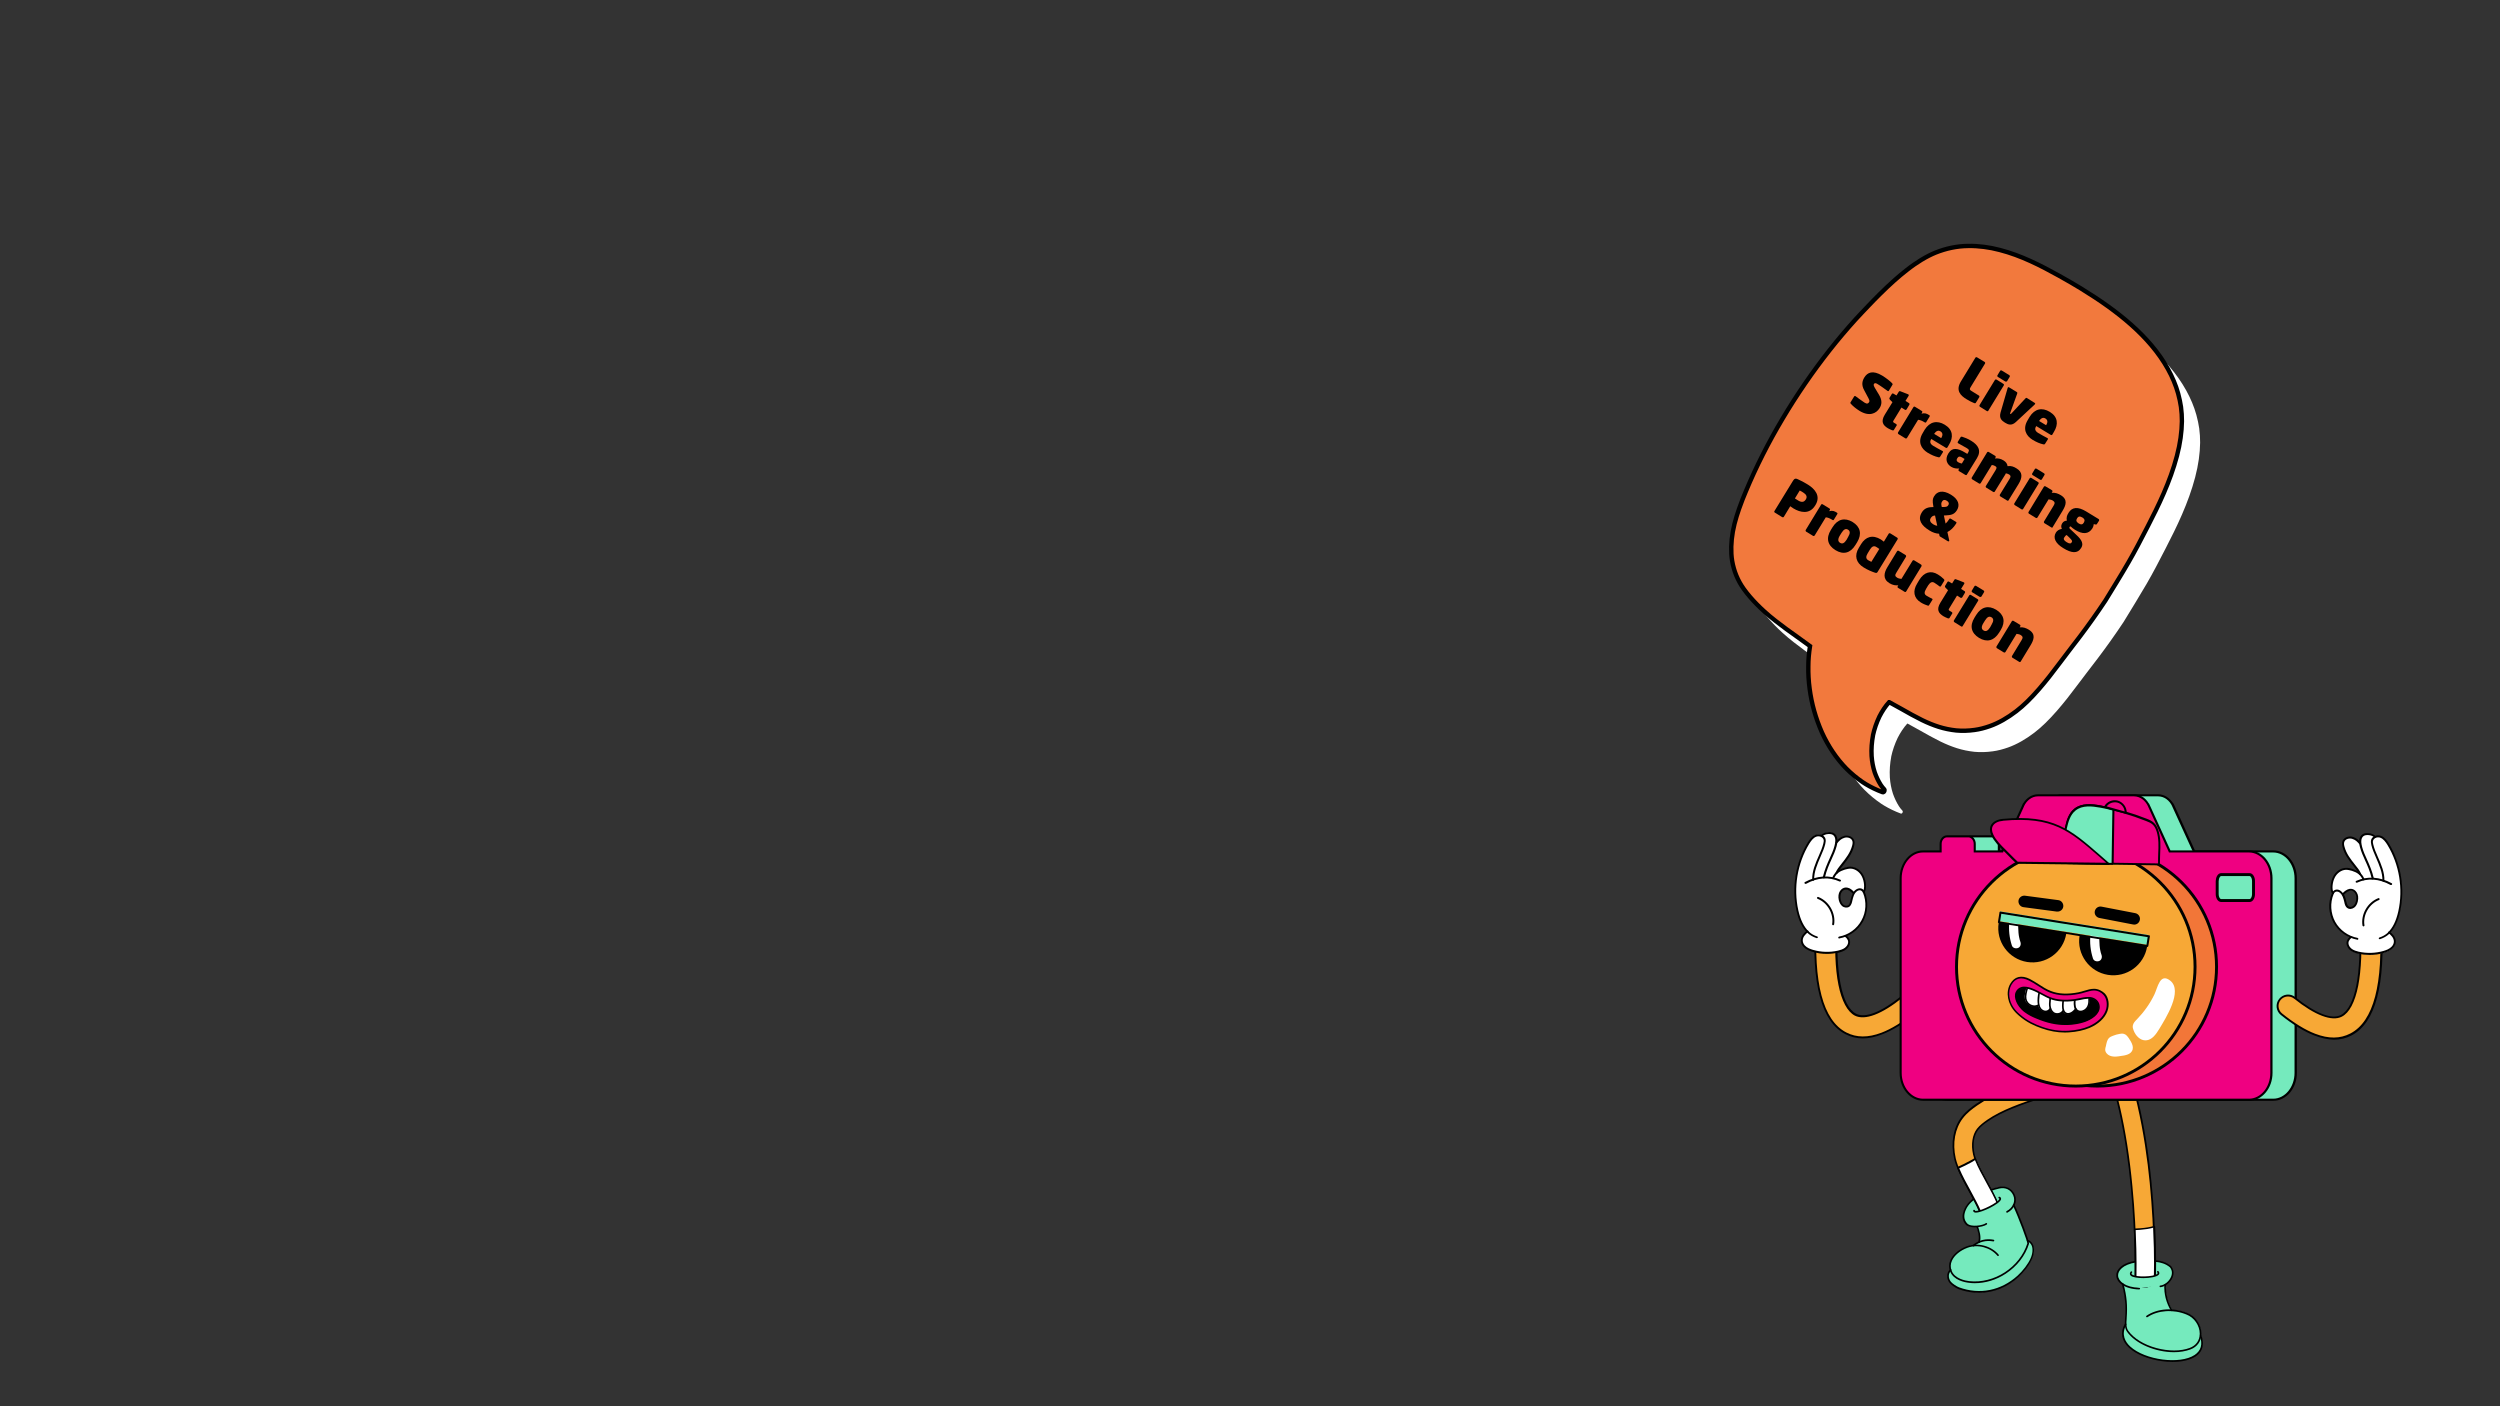 <?xml version="1.0" encoding="utf-8"?>
<!-- Generator: Adobe Illustrator 24.0.0, SVG Export Plug-In . SVG Version: 6.00 Build 0)  -->
<svg version="1.1" id="Layer_1" xmlns="http://www.w3.org/2000/svg" xmlns:xlink="http://www.w3.org/1999/xlink" x="0px" y="0px"
	 viewBox="0 0 1920 1080" style="enable-background:new 0 0 1920 1080;" xml:space="preserve">
<rect x="0" y="0" width="1920" height="1080" fill="#333333" stroke="none"/>
<style type="text/css">
	.st0{fill:#75EABD;}
	.st1{fill:#F7A836;}
	.st2{fill:#FFFFFF;}
	.st3{fill-rule:evenodd;clip-rule:evenodd;fill:#75EABD;}
	.st4{fill-rule:evenodd;clip-rule:evenodd;fill:#EF0081;}
	.st5{fill:none;stroke:#000000;stroke-width:2.264;stroke-miterlimit:22.926;}
	.st6{fill:#F27638;}
	.st7{fill:none;stroke:#000000;stroke-width:2.264;stroke-miterlimit:22.926;}
	.st8{fill:#EF0081;}
	.st9{clip-path:url(#SVGID_2_);fill:#FFFFFF;}
	.st10{clip-path:url(#SVGID_4_);}
	.st11{clip-path:url(#SVGID_6_);}
	.st12{clip-path:url(#SVGID_8_);}
	.st13{clip-path:url(#SVGID_10_);}
	.st14{clip-path:url(#SVGID_12_);}
	.st15{fill:#F2793D;stroke:#000000;stroke-width:3.365;stroke-miterlimit:10;}
	.st16{enable-background:new    ;}
</style>
<g>
	<g>
		<path class="st0" d="M1630,986.3c0,0,0.1,0.1,0.1,0.1c2.4,9.7,3,16,2.3,25.9l0,0.4c-0.1,1.3-0.2,2.8-0.1,4.2c0,0,0,0.1,0,0.1
			c0,0,0,0,0,0c-3.5,6.4-2.4,12.5,3.2,17.7c7.8,7.2,23.4,11.6,37.2,10.5l0,0c5.5-0.4,10.1-1.8,13.3-3.9c5.3-3.5,6.8-8.9,4.4-15.6
			l0,0c0,0,0,0-0.1-0.1c-0.1,0-0.1-0.1-0.1-0.2c0-0.5,0.1-0.9,0.1-1.3c0-6.6-4.4-13.2-10.6-15.5c-3.6-1.5-7.4-2.4-11.4-2.6
			c-0.1,0-0.1,0-0.2-0.1c-1.8-2.9-3.1-6.1-3.9-9.4c-0.4-1.7-0.7-3.4-0.9-5.1l0-0.4c-0.1-1.3-0.3-2.9-0.1-4.4c0,0,0-0.1,0.1-0.1
			c2.2-1.4,4-3.5,4.9-5.8c1.2-3,0.8-5.8-1.2-8.1c-6.4-5.5-15.9-4.8-24.3-4.2c-0.7,0-1.4,0.1-2.2,0.2c-11.3,1.8-15,7.1-14.7,11.1
			C1625.9,982.2,1627.4,984.5,1630,986.3"/>
		<path d="M1642.9,990.3c0.4,0,0.7-0.3,0.7-0.6c0-0.4-0.3-0.7-0.6-0.7c-10.8-0.3-16.1-5-16.3-9.3c-0.2-3.6,3.3-8.5,14-10.2
			c0.7,0,1.4-0.1,2.1-0.2c8.2-0.6,17.5-1.3,23.7,4c1.6,2,2,4.5,0.9,7.2c-1.4,3.5-4.9,6.4-8.3,6.8c-0.4,0-0.6,0.4-0.6,0.7
			s0.4,0.6,0.7,0.6c3.9-0.5,7.8-3.7,9.4-7.6c1.2-3.1,0.8-6.2-1.2-8.6c0,0-0.1,0-0.1-0.1c-6.6-5.7-16.7-4.9-24.7-4.3
			c-0.7,0-1.4,0.1-2.1,0.2c0,0,0,0-0.1,0c-11.6,1.8-15.4,7.4-15.1,11.6C1625.5,984.6,1631.2,990,1642.9,990.3L1642.9,990.3
			L1642.9,990.3z"/>
		<path d="M1669.6,1038.5c4.5,0,8.8-0.7,12.6-2.1c5.4-2,8.5-6.5,8.5-12.2c0-6.8-4.6-13.5-10.9-15.9c-10.4-4.3-23-3.5-31.3,2.2
			c-0.3,0.2-0.4,0.6-0.2,0.9c0.2,0.3,0.6,0.4,0.9,0.2c8-5.4,20.1-6.2,30.1-2c5.8,2.2,10.1,8.4,10.1,14.7c0,5.1-2.8,9.1-7.7,10.9
			c-6.8,2.6-16.3,2.6-25.6,0.1c-9.6-2.6-17.4-7.4-21.6-13.3c-1.7-2.5-1.5-5.9-1.2-9.2l0-0.4c0.7-10.1,0.1-16.5-2.4-26.4
			c-0.1-0.3-0.4-0.6-0.8-0.5c-0.3,0.1-0.6,0.5-0.5,0.8c2.5,9.8,3.1,16.1,2.4,26l0,0.4c-0.2,3.3-0.5,7.1,1.5,10
			C1640.1,1032.2,1655.8,1038.5,1669.6,1038.5"/>
		<path d="M1667.9,1007c0.1,0,0.2,0,0.3-0.1c0.3-0.2,0.4-0.6,0.2-0.9c-1.8-2.9-3.1-6.1-3.9-9.4c-0.4-1.7-0.7-3.3-0.9-5l0-0.4
			c-0.2-1.4-0.3-3,0-4.4c0.1-0.4-0.2-0.7-0.5-0.8s-0.7,0.2-0.8,0.5c-0.3,1.5-0.1,3.3,0,4.8l0,0.4c0.2,1.8,0.5,3.5,0.9,5.2
			c0.9,3.5,2.3,6.8,4.1,9.8C1667.5,1006.9,1667.7,1007,1667.9,1007"/>
		<path d="M1668.4,1046c7.3,0,13.6-1.5,17.8-4.2c3.8-2.5,7.7-7.4,4.5-16.2c-0.1-0.3-0.5-0.5-0.8-0.4s-0.5,0.5-0.4,0.8
			c2.3,6.4,0.9,11.3-4,14.6c-11.3,7.5-38.1,4-49.5-6.5c-3.7-3.4-7.2-9.1-3-16.7c0.2-0.3,0.1-0.7-0.3-0.9c-0.3-0.2-0.7-0.1-0.9,0.3
			c-3.7,6.6-2.5,13,3.3,18.3c5.5,5.1,15,8.9,25.4,10.3C1663.2,1045.8,1665.9,1046,1668.4,1046"/>
		<path class="st1" d="M1648.6,988c3.3-0.5,5.9-3.2,6.2-6.7c0.4-4.4,3.1-125.7-33.9-192.5c-2-3.6-6.5-4.9-10.1-2.9
			c-3.6,2-4.9,6.5-2.9,10.1c34.9,63,32.2,183,32.1,184.1c-0.3,4.1,2.7,7.7,6.7,8C1647.4,988.2,1648,988.1,1648.6,988"/>
		<path d="M1646.7,988.8c-4.4-0.4-7.7-4.3-7.3-8.7c0-0.2,0.7-30.8-3-68.9c-3.3-34.5-11.1-82.4-29.1-114.8c-1-1.9-1.3-4.1-0.7-6.1
			c0.6-2.1,2-3.8,3.8-4.8c1.9-1,4.1-1.3,6.1-0.7c2.1,0.6,3.8,2,4.8,3.8c8.5,15.3,15.6,34.8,21.1,57.8c4.4,18.5,7.8,39.4,10,62.1
			c3.9,38.8,3.1,70.6,2.9,73c-0.3,3.7-3.1,6.7-6.8,7.3c-0.4,0.1-0.8,0.1-1.3,0.1C1647.2,988.8,1646.9,988.8,1646.7,988.8
			 M1611.1,786.5c-1.6,0.9-2.7,2.3-3.2,4c-0.5,1.7-0.3,3.5,0.6,5.1c8,14.4,14.7,33,19.8,55.3c4.1,17.8,7.3,38.1,9.4,60.2
			c3.8,38.7,3,68.7,2.9,68.9c-0.3,3.7,2.4,7,6.1,7.3c0.6,0,1.1,0,1.6-0.1c3.1-0.5,5.4-3,5.6-6.1c0.2-2.4,0.9-34-2.9-72.7
			c-3.5-35.4-11.7-84.8-30.9-119.4c-0.9-1.6-2.3-2.7-4-3.2c-0.6-0.2-1.2-0.3-1.9-0.3C1613.2,785.7,1612.1,786,1611.1,786.5"/>
		<path class="st2" d="M1639.4,944.1c1.4,0,2.8-0.1,4.2-0.2c3.6-0.3,7.2-0.8,10.7-1.8c1,22.3,0.6,37.7,0.5,39.2
			c-0.3,3.5-2.9,6.2-6.2,6.7c-0.6,0.1-1.2,0.1-1.8,0.1c-4.1-0.3-7.1-3.9-6.8-8C1640.1,979.8,1640.4,965.4,1639.4,944.1"/>
		<path d="M1646.7,988.8c-4.4-0.4-7.7-4.3-7.3-8.7c0-0.1,0.4-14.3-0.6-35.9c0-0.2,0.1-0.3,0.2-0.5s0.3-0.2,0.5-0.2
			c1.5,0,2.9-0.1,4.2-0.2c4.2-0.3,7.6-0.9,10.6-1.8c0.2-0.1,0.4,0,0.6,0.1c0.2,0.1,0.3,0.3,0.3,0.5c1.1,23,0.6,38.1,0.5,39.3
			c-0.3,3.7-3.1,6.7-6.8,7.3c-0.4,0.1-0.8,0.1-1.3,0.1C1647.2,988.8,1646.9,988.8,1646.7,988.8 M1643.7,944.5
			c-1.1,0.1-2.3,0.2-3.5,0.2c1,21.6,0.6,35.3,0.6,35.4c-0.3,3.7,2.4,7,6.1,7.3c0.6,0,1.1,0,1.6-0.1c3.1-0.5,5.4-3,5.6-6.1
			c0.1-1.2,0.6-15.8-0.5-38.3C1650.8,943.7,1647.6,944.2,1643.7,944.5"/>
		<path class="st0" d="M1657.2,976.7c4.8,5-25.2,6.1-20.4,0.2c0,0-2.2-0.9-2.7,1c-0.6,1.9,0.4,12.4,14,10.9s12.1-9,11.4-11.7
			C1658.7,974.5,1657.2,976.7,1657.2,976.7"/>
		<path d="M1646.1,981.6c4.9,0,10.1-0.9,11.7-2.5c0.8-0.8,0.8-1.9-0.1-2.8c-0.2-0.3-0.7-0.3-0.9,0c-0.3,0.2-0.3,0.7,0,0.9
			c0.5,0.6,0.3,0.8,0.1,1c-2.4,2.5-16.9,2.9-19.6,0.5c-0.3-0.3-0.5-0.6,0.1-1.3c0.2-0.3,0.2-0.7-0.1-0.9c-0.3-0.2-0.7-0.2-0.9,0.1
			c-0.9,1.1-0.9,2.3,0.1,3.2C1637.9,981,1641.9,981.6,1646.1,981.6"/>
		<path class="st0" d="M1561,956.3c-0.7-1.7-1.9-2.9-3.6-3.5c-0.1,0-0.1-0.1-0.1-0.1c-1.8-6.1-7.2-20.1-10.6-27.2c0,0,0-0.1,0-0.2
			c1.2-2.5,1.2-5.2,0.2-7.7c-2-4.7-6.5-6.9-11.7-5.8c-5.6,1.2-10.9,3.3-15.8,6.2c-5,3-8.3,6.2-10.1,9.9c-2.4,4.9-2.1,9,0.8,12.2
			c1.4,1.5,3.9,2,5.8,2c0.7,0,1.5,0,2.2,0c0,0,0,0,0,0c0.1,0,0.1,0,0.2,0.1c0.9,2.5,2.7,7.9,1.3,11.7c0,0-0.1,0.1-0.1,0.1
			c-1.4,0.6-2.7,1.5-3.8,2.4c0,0-0.1,0-0.1,0c-1.7,0.2-3.3,0.5-4.8,1.1c-5.7,2.1-10.5,6-12.4,10.4c-1.1,2.4-1.3,4.9-0.6,7.3
			c0,0.1,0,0.1,0,0.2c-2.4,2.5-2.5,6.6-0.1,9.6c1.2,1.5,4.9,3.9,6.7,4.6c4.5,1.7,9.2,2.6,13.8,2.8c11.7,0.5,22.7-3.7,31.9-12
			c3.5-3.2,8-8.6,10.2-13.6C1561.9,963,1562.2,959,1561,956.3"/>
		<path d="M1516.7,942.6c3.8,0,7.8-1.1,9.2-2.2c0.3-0.2,0.3-0.7,0.1-0.9c-0.2-0.3-0.7-0.3-0.9-0.1c-2.1,1.7-11.4,3.3-14.3,0.2
			c-2.7-2.9-2.9-6.7-0.7-11.2c1.7-3.5,4.9-6.6,9.8-9.5c4.8-2.9,10.1-4.9,15.5-6.1c4.9-1.1,8.9,0.9,10.8,5.3c1.9,4.4-0.3,9.5-5.1,12
			c-0.3,0.2-0.5,0.6-0.3,0.9c0.2,0.3,0.6,0.5,0.9,0.3c5.4-2.8,7.9-8.6,5.7-13.7c-2.1-4.9-6.8-7.3-12.3-6.1c-5.6,1.2-11,3.3-15.9,6.3
			c-5.1,3-8.4,6.3-10.3,10.1c-2.5,5.1-2.2,9.4,0.9,12.7C1511.2,942,1513.9,942.6,1516.7,942.6"/>
		<path d="M1512.2,985.2c-3.5-0.4-11.8-2-14.5-8.7c-1.2-2.9-1.1-5.9,0.2-8.8c2-4.4,6.8-8.5,12.7-10.6c8.4-3,18.7-0.3,24.4,6.5
			c0.2,0.3,0.2,0.7-0.1,0.9c-0.3,0.2-0.7,0.2-0.9-0.1c-5.4-6.4-15.1-9-23-6.1c-5.5,2-10.1,5.8-11.9,9.9c-1.2,2.6-1.2,5.2-0.2,7.8
			c2.4,6,10.2,7.5,13.4,7.9c19.2,2.2,38.9-10.6,44.7-29c-0.1-1.8-6.7-19.9-11.1-29.1c-0.2-0.3,0-0.7,0.3-0.9c0.3-0.2,0.7,0,0.9,0.3
			c3.9,8,11.7,28.5,11.2,30c-2.9,9.2-9.2,17.3-17.9,23c-7.3,4.8-15.7,7.3-23.9,7.3C1515.1,985.5,1513.6,985.4,1512.2,985.2"/>
		<path d="M1515.7,957.3c0.2,0,0.3,0,0.4-0.2c4-3.4,9.2-4.7,14.7-3.7c0.4,0.1,0.7-0.2,0.8-0.5c0.1-0.4-0.2-0.7-0.5-0.8
			c-5.8-1.1-11.4,0.3-15.8,3.9c-0.3,0.2-0.3,0.7-0.1,0.9C1515.4,957.2,1515.5,957.3,1515.7,957.3"/>
		<path d="M1519.8,954.7c0.3,0,0.5-0.2,0.6-0.4c1.6-4.1-0.4-9.7-1.3-12.4c-0.1-0.3-0.5-0.5-0.8-0.4c-0.3,0.1-0.5,0.5-0.4,0.8
			c0.9,2.5,2.7,7.8,1.3,11.5c-0.1,0.3,0,0.7,0.4,0.9C1519.6,954.6,1519.7,954.7,1519.8,954.7"/>
		<path d="M1519.9,992.9c11,0,21.6-4.1,30.4-12.2c3.5-3.2,8.1-8.7,10.3-13.8c1.7-3.9,2-8,0.8-10.9c-0.8-1.8-2.2-3.2-4-3.8
			c-0.3-0.1-0.7,0-0.8,0.4c-0.1,0.3,0.1,0.7,0.4,0.8c1.5,0.5,2.6,1.6,3.3,3.1c1.1,2.5,0.8,6.3-0.8,9.9c-1.8,4.2-5.9,9.6-10,13.3
			c-12.7,11.5-29.1,14.8-44.9,9c-1.7-0.6-5.2-2.9-6.3-4.3c-2.2-2.8-2.1-6.4,0.2-8.6c0.3-0.2,0.3-0.7,0-0.9s-0.7-0.3-0.9,0
			c-2.8,2.6-2.9,7.1-0.3,10.4c1.3,1.6,5,4.1,6.9,4.8C1509.4,992,1514.7,992.9,1519.9,992.9"/>
		<path class="st1" d="M1527.1,934.3c0.9,0,1.8-0.2,2.7-0.5c3.8-1.5,5.7-5.8,4.2-9.6c-1.8-4.5-4.8-9.9-7.9-15.7
			c-4.2-7.8-9.1-16.6-10.3-22c-1.7-7.4-0.6-14.6,2.9-19.1c2-2.6,5.1-4.8,7.8-6.7c11.1-7.7,25.7-12.6,39.9-17.4
			c8.2-2.8,16.7-5.6,24.4-9c3.7-1.6,5.4-6,3.8-9.7c-1.6-3.8-6-5.5-9.7-3.8c-7.2,3.1-15,5.8-23.2,8.6c-15.1,5.1-30.7,10.4-43.6,19.2
			c-3.7,2.5-7.8,5.6-11.1,9.9c-6.2,8.1-8.2,19.5-5.6,31.3c1.7,7.5,6.8,16.9,11.7,25.9c2.9,5.4,5.7,10.5,7.1,14.1
			C1521.4,932.5,1524.2,934.3,1527.1,934.3"/>
		<path d="M1519.6,929.8c-1.4-3.6-4.2-8.6-7.1-14l0,0c-5-9.1-10.1-18.5-11.8-26.1c-2.7-12-0.6-23.6,5.7-31.9
			c3.4-4.4,7.6-7.5,11.3-10.1c12.9-8.9,28.6-14.2,43.7-19.3l0.1,0c8.2-2.8,16-5.4,23.2-8.5c2-0.9,4.2-0.9,6.2-0.1s3.6,2.3,4.4,4.3
			c0.9,2,0.9,4.2,0.1,6.2c-0.8,2-2.3,3.6-4.3,4.5c-7.8,3.4-16.3,6.3-24.5,9c-14.1,4.8-28.7,9.7-39.7,17.3c-2.7,1.8-5.7,4-7.6,6.6
			c-3.4,4.4-4.4,11.3-2.8,18.6c1.2,5.4,6,14.1,10.2,21.8l0,0c3.2,5.8,6.2,11.3,7.9,15.8c0.8,2,0.8,4.2-0.1,6.2s-2.4,3.5-4.4,4.3
			c-0.9,0.4-1.9,0.6-3,0.6C1523.8,934.9,1520.9,932.9,1519.6,929.8 M1585.2,821.2c-7.2,3.1-15,5.8-23.2,8.6l-0.1,0
			c-15.1,5.1-30.6,10.3-43.4,19.2c-3.6,2.5-7.7,5.5-11,9.8c-6.1,8-8.1,19.2-5.5,30.8c1.7,7.4,6.7,16.7,11.7,25.7l0,0
			c2.9,5.4,5.7,10.5,7.2,14.1c1,2.6,3.5,4.3,6.3,4.3c0.8,0,1.7-0.2,2.5-0.5c1.7-0.7,3-1.9,3.7-3.6c0.7-1.7,0.8-3.5,0.1-5.2
			c-1.8-4.4-4.7-9.8-7.9-15.6l0,0c-4.3-7.8-9.1-16.6-10.3-22.2c-1.7-7.6-0.6-15,3-19.7c2.1-2.7,5.2-5,7.9-6.9
			c11.2-7.7,25.9-12.7,40-17.5c8.2-2.8,16.7-5.6,24.4-9c1.7-0.7,2.9-2,3.6-3.7c0.7-1.7,0.6-3.5-0.1-5.2c-0.7-1.7-2-2.9-3.7-3.6
			c-0.8-0.3-1.6-0.5-2.5-0.5C1587,820.6,1586,820.8,1585.2,821.2"/>
		<path class="st2" d="M1503.9,896.9c3.3-1.4,6.5-3,9.6-4.7c1.2-0.7,2.4-1.4,3.6-2c2,5.3,5.7,12.1,9.1,18.3
			c3.2,5.8,6.2,11.2,7.9,15.7c1.5,3.8-0.4,8.1-4.2,9.6c-0.9,0.3-1.8,0.5-2.7,0.5c-2.9,0-5.7-1.8-6.9-4.7c-1.4-3.6-4.2-8.7-7.1-14.1
			C1509.7,909.2,1506.2,902.8,1503.9,896.9C1503.8,896.9,1503.8,896.9,1503.9,896.9"/>
		<path d="M1519.6,929.8c-1.4-3.6-4.2-8.6-7.1-14l0,0c-3.4-6.3-7-12.7-9.4-18.7c-0.1-0.3,0-0.7,0.3-0.9c0,0,0,0,0,0l0,0l0,0
			c3.2-1.4,6.4-3,9.5-4.7c1.2-0.7,2.4-1.4,3.5-2c0.2-0.1,0.4-0.1,0.6-0.1c0.2,0.1,0.3,0.2,0.4,0.4c2,5.3,5.8,12.2,9.1,18.2l0,0
			c3.2,5.8,6.2,11.3,7.9,15.8c0.8,2,0.8,4.2-0.1,6.2s-2.4,3.5-4.4,4.3c-0.9,0.4-1.9,0.6-3,0.6
			C1523.8,934.9,1520.9,932.9,1519.6,929.8 M1513.8,892.8c-3,1.6-6.1,3.2-9.1,4.5c2.4,5.7,5.8,11.9,9.1,17.9l0,0
			c2.9,5.4,5.7,10.5,7.2,14.1c1,2.6,3.5,4.3,6.3,4.3c0.8,0,1.7-0.2,2.5-0.5c1.7-0.7,3-1.9,3.7-3.6c0.7-1.7,0.7-3.5,0.1-5.2
			c-1.8-4.4-4.7-9.8-7.9-15.6l0,0c-3.2-5.8-6.8-12.4-8.9-17.7C1515.7,891.7,1514.8,892.2,1513.8,892.8"/>
		<path class="st0" d="M1516.1,929.7c0,4.3,24.7-7.8,19.3-10c0,0,5-2.8,5.1,3.1s-6,12.7-10.2,15c-4.3,2.3-14-0.1-15.4-3.1
			C1513.6,931.6,1516.1,929.7,1516.1,929.7"/>
		<path d="M1517.5,931.3c4.6,0,18.4-6.7,19.3-10.2c0.2-0.9-0.2-1.6-1.1-2c-0.3-0.1-0.7,0-0.9,0.4c-0.1,0.3,0,0.7,0.4,0.9
			c0.4,0.2,0.4,0.3,0.3,0.4c-0.7,2.6-13.7,9.2-17.9,9.2c-0.1,0-0.3,0-0.4,0c-0.4,0-0.4-0.2-0.4-0.2c0-0.4-0.3-0.7-0.7-0.7
			s-0.7,0.3-0.7,0.7c0,0.4,0.2,1.3,1.6,1.5C1517.2,931.3,1517.3,931.3,1517.5,931.3"/>
		<path class="st1" d="M1445.3,793.7c-10.5,4-19.7,4-27.8-0.2c-18.1-9.4-25.8-38.4-22.8-86.4c0.3-4.5,4.1-7.8,8.6-7.5
			c4.4,0.3,7.8,4.1,7.6,8.6c-2.4,38.6,2.9,65.2,14.1,71c7.3,3.8,20.1-1.1,35.8-13.8c3.5-2.8,8.6-2.2,11.3,1.2
			c2.8,3.5,2.2,8.6-1.2,11.3C1461.6,785.5,1453.1,790.8,1445.3,793.7"/>
		<path d="M1430.7,797.5c-4.8,0-9.3-1.1-13.5-3.3c-18.4-9.5-26.2-38.8-23.2-87.1c0.3-4.9,4.5-8.6,9.4-8.3c2.3,0.2,4.5,1.2,6.1,3
			c1.6,1.8,2.3,4,2.2,6.4c-2.4,38.3,2.7,64.6,13.7,70.3c7.1,3.7,19.5-1.2,35-13.7c3.8-3,9.4-2.5,12.4,1.3c3.1,3.8,2.4,9.4-1.3,12.4
			c-9.4,7.5-18.1,12.9-25.8,15.8C1440.2,796.5,1435.3,797.5,1430.7,797.5 M1402.8,700.4c-3.8,0-7.1,3-7.3,6.9
			c-3,47.6,4.6,76.4,22.4,85.6c7.9,4.1,16.8,4.1,27.1,0.2c7.6-2.9,16.2-8.2,25.4-15.6c3.1-2.5,3.6-7.2,1.1-10.3
			c-2.5-3.1-7.2-3.7-10.3-1.1c-16,12.9-29,17.8-36.7,13.9c-5.7-3-10.1-11.2-12.6-23.7c-2.5-12.4-3.1-29-1.9-48
			c0.1-2-0.5-3.8-1.8-5.3c-1.3-1.5-3.1-2.3-5-2.5C1403.1,700.4,1402.9,700.4,1402.8,700.4 M1445.3,793.7L1445.3,793.7L1445.3,793.7z
			"/>
		<path class="st2" d="M1399.1,641.6c-1.4-0.7-3.2-0.7-4.7-0.1c-2.6,1-4.3,3.4-5.7,5.8c-9.3,15.4-12.4,34.3-8.5,51.8
			c1.6,7.1,4.1,12.3,7.6,16.1c0,0,0.1,0.1,0.1,0.2c0,0,0,0.1-0.1,0.1c-1,0.6-1.8,1.5-2.5,2.3c-2.3,2.7-2.3,6.3,0.1,8.9
			c1.9,2.1,4.6,3.1,6.7,3.7c6.3,1.9,13.1,2.1,19.6,0.6c1.7-0.4,4-1,5.8-2.4c2-1.5,3.6-4.3,2.5-7c-0.4-1-1.1-1.9-2.2-2.7
			c-0.1,0-0.1-0.1-0.1-0.2c0-0.1,0.1-0.1,0.1-0.1c5.3-2.3,9.8-6.2,12.5-11.2c3.7-6.7,4.2-14.9,1.3-22c0-0.1-0.1-0.1-0.1-0.2l0-0.1
			c0-0.1,0-0.1,0-0.2c1.7-2.8,1-8.6-0.7-12.2c-1.9-4-5.7-6.6-9.5-6.7h-0.1c-1.7,0-3.4,0.4-4.8,0.9c-2.2,0.7-3.7,1.4-4.9,2.3
			c-0.1,0-0.2,0-0.2,0c-0.1-0.1-0.1-0.2,0-0.2c1-1.7,2.4-3.5,3.9-5.4c3.2-4,6.8-8.5,8.1-14.3c0.4-1.7,0.4-3,0-4.1
			c-1.1-2.7-4.7-3.6-7.4-2.7c-2.5,0.8-3.7,2-5,3.5c-0.1,0.1-0.1,0.1-0.2,0s-0.1-0.1-0.1-0.2c0.1-2.6-0.6-4.4-2.1-5.5
			c-1-0.7-2.2-1-3.7-1c-2.4,0.1-4.5,0.9-5.5,2.1C1399.2,641.6,1399.1,641.7,1399.1,641.6 M1413.8,684.9c0.9-1.4,2.2-2.2,3.6-2.2
			c1.9-0.1,4,1.1,6.1,3.4c0.1,0.1,0.1,0.1,0,0.2c-0.9,1.6-1.4,3.5-1.8,5.3c-0.4,1.7-0.8,3.3-2,4.1c-0.5,0.3-1.1,0.5-1.7,0.5
			c-0.9,0-1.9-0.4-2.6-1c-1.1-0.9-1.8-2.3-2.2-4.1C1412.8,689.7,1412.4,687,1413.8,684.9"/>
		<path d="M1412.5,720.8c-0.4,0-0.7-0.3-0.7-0.6c-0.1-0.4,0.2-0.8,0.6-0.9c7.2-1.3,13.7-5.9,17.2-12.4c3.6-6.4,4-14.4,1.2-21.2
			c-0.4-1-1.1-1.6-1.9-1.9c-0.9-0.2-1.9,0-2.9,0.8c-2.1,1.6-2.8,4.5-3.4,7.1c-0.3,1.5-0.8,3.6-2.4,4.7c-1.5,1-3.8,0.8-5.4-0.5
			c-1.2-1-2.1-2.6-2.6-4.6c-0.6-2.7-0.3-5.2,0.9-7c1.1-1.6,2.6-2.6,4.3-2.7c1.5-0.1,3.7,0.4,6.3,3.2c0.4-0.5,0.8-1,1.4-1.4
			c1.3-1,2.9-1.4,4.2-1.1c1.3,0.3,2.3,1.3,2.9,2.8c2.9,7.2,2.4,15.6-1.3,22.5c-3.8,6.8-10.6,11.8-18.3,13.1
			C1412.6,720.8,1412.5,720.8,1412.5,720.8 M1417.7,683.2c-0.1,0-0.1,0-0.2,0c-1.5,0.1-2.6,1.1-3.1,2c-1.3,1.9-1,4.5-0.7,5.8
			c0.4,1.7,1.1,3,2,3.8c1.1,0.9,2.6,1.1,3.6,0.5c1.1-0.7,1.4-2.1,1.8-3.7c0.4-1.8,0.9-3.6,1.8-5.3
			C1421.1,684.3,1419.3,683.2,1417.7,683.2"/>
		<path d="M1395.4,720.5c-0.1,0-0.2,0-0.2,0c-2.7-0.9-5.1-2.2-6.9-3.9c-4.1-3.8-6.9-9.5-8.6-17.2c-3.9-17.7-0.8-36.7,8.5-52.2
			c1.5-2.5,3.3-4.9,6-6c1.7-0.7,3.7-0.6,5.3,0.2c1.3,0.6,2.2,1.7,2.5,2.9c0.3,1.3,0.1,2.5-0.2,3.9c-0.7,3-2.1,6.3-3.6,9.7
			c-2.5,5.8-5.1,11.7-4.9,17.7c0,0.4-0.3,0.8-0.7,0.8c-0.4,0-0.8-0.3-0.8-0.7c-0.3-6.3,2.5-12.8,5-18.4c1.5-3.3,2.8-6.5,3.5-9.4
			c0.3-1.2,0.5-2.2,0.2-3.1c-0.3-1-1.1-1.6-1.7-2c-1.2-0.6-2.8-0.7-4-0.2c-2.3,0.9-3.9,3.2-5.3,5.4c-9.2,15.2-12.2,33.8-8.4,51.1
			c1.7,7.5,4.3,12.8,8.2,16.5c1.7,1.6,3.8,2.8,6.3,3.6c0.4,0.1,0.6,0.5,0.5,1C1396,720.2,1395.7,720.5,1395.4,720.5"/>
		<path d="M1431.3,685.8c-0.2,0-0.3,0-0.4-0.1c-0.3-0.2-0.4-0.7-0.2-1c1.6-2.4,1-8-0.7-11.4c-1.7-3.6-5.2-6.1-8.7-6.2
			c-1.6,0-3.2,0.4-4.6,0.8c-3.9,1.3-6.3,2.7-8.2,6.8c-0.2,0.4-0.6,0.5-1,0.4c-0.4-0.2-0.5-0.6-0.4-1c2.1-4.6,4.8-6.2,9.1-7.6
			c1.5-0.5,3.2-1,5.1-0.9c4.1,0.1,8,2.8,10,7c1.9,3.9,2.6,10,0.6,12.9C1431.8,685.7,1431.6,685.8,1431.3,685.8"/>
		<path d="M1410.5,671.1c-0.1,0-0.2,0-0.3-0.1c-0.4-0.2-0.6-0.6-0.4-1c0.9-2.2,2.7-4.4,4.7-6.9c3.1-3.9,6.6-8.3,8-13.9
			c0.4-1.5,0.4-2.7,0-3.6c-0.9-2.2-4-2.9-6.2-2.1c-2.4,0.8-3.4,1.9-5.3,4c-0.3,0.3-0.8,0.3-1.1,0.1c-0.3-0.3-0.3-0.8-0.1-1.1
			c1.9-2.1,3.1-3.4,6-4.4c2.9-1,6.9,0,8.1,3c0.5,1.2,0.5,2.6,0.1,4.5c-1.4,6-5.1,10.5-8.2,14.5c-1.9,2.4-3.6,4.5-4.5,6.5
			C1411.1,670.9,1410.8,671.1,1410.5,671.1"/>
		<path d="M1400.7,674.6c-0.1,0-0.1,0-0.2,0c-0.4-0.1-0.7-0.5-0.6-0.9c1.4-5.8,3.3-10.1,5.2-14.3c1.5-3.3,2.9-6.3,3.8-9.8
			c0.8-2.9,1.2-6.6-1.1-8.3c-1-0.7-2.3-0.8-3.2-0.8c-2.6,0.1-4.4,1-4.9,1.9c-0.2,0.3-0.7,0.5-1,0.2c-0.3-0.2-0.5-0.7-0.2-1
			c0.9-1.5,3.3-2.5,6.2-2.6c1.6-0.1,3,0.3,4.1,1.1c2.4,1.7,3,5.2,1.7,9.9c-1,3.6-2.4,6.7-3.9,10c-1.9,4.1-3.8,8.4-5.1,14
			C1401.4,674.3,1401.1,674.6,1400.7,674.6"/>
		<path d="M1403.1,732.6c-3.8,0-7.5-0.5-11.1-1.6c-2.2-0.7-5-1.7-7-3.9c-2.6-2.8-2.6-6.7-0.1-9.7c0.8-1,1.8-2,3-2.7
			c0.4-0.2,0.8,0,1,0.3c0.2,0.4,0.1,0.8-0.3,1c-1,0.5-1.8,1.5-2.6,2.4c-2,2.4-2,5.4,0.1,7.7c1.7,1.9,4.3,2.8,6.3,3.4
			c6.2,1.8,12.8,2,19.1,0.6c1.7-0.4,3.8-1,5.4-2.2c1.7-1.3,3.1-3.7,2.2-5.9c-0.4-0.9-1.1-1.8-2.1-2.5c-0.3-0.2-0.4-0.7-0.2-1
			c0.2-0.3,0.7-0.4,1.1-0.2c1.2,0.9,2.1,2,2.6,3.2c1.2,3-0.6,6-2.7,7.7c-1.9,1.4-4.2,2.1-6,2.5
			C1408.9,732.2,1406,732.6,1403.1,732.6"/>
		<path d="M1386.6,678.8c-0.3,0-0.5-0.1-0.7-0.4c-0.2-0.4-0.1-0.8,0.3-1c9.2-5,18.6-5.6,27.2-1.8c0.4,0.2,0.6,0.6,0.4,1
			s-0.6,0.5-1,0.4c-8.2-3.7-16.9-3.1-25.8,1.8C1386.9,678.8,1386.8,678.8,1386.6,678.8"/>
		<path d="M1407.8,710.6c0,0-0.1,0-0.1,0c-0.4-0.1-0.7-0.5-0.6-0.9c1.3-8-3.7-16.5-11.2-19.4c-0.4-0.2-0.6-0.6-0.4-1
			c0.2-0.4,0.6-0.6,1-0.4c8.2,3.2,13.5,12.4,12.1,21.1C1408.5,710.4,1408.2,710.6,1407.8,710.6"/>
		<path class="st3" d="M1495.5,844.7c-9.5,0-17.2-9.2-17.2-20.6V674.5c0-11.4,7.7-20.6,17.2-20.6h13.5v-5.8c0-3.2,2.2-5.8,4.9-5.8
			h16.4c2.7,0,4.9,2.6,4.9,5.8v5.8h21.2l16.3-35.7l0,0c2.4-4.6,6.6-7.4,11.1-7.4h73.7c4.5,0,8.6,2.7,11,7.1l0,0l0.5,1l-0.7,0.5
			l0.7-0.3l15.9,34.9h60.9c9.5,0,17.2,9.2,17.2,20.6v149.5c0,11.4-7.7,20.6-17.2,20.6C1745.8,844.7,1495.5,844.7,1495.5,844.7"/>
		<path d="M1657.5,611.6c4.6,0,8.7,3.1,10.8,7.7l0,0l0,0.1c0,0,0,0,0,0l16.1,35.3l0,0l-0.1,0.1l0.1,0.2v-0.3h0.2h8h53.2
			c9,0,16.4,8.9,16.4,19.8v149.5c0,10.9-7.3,19.8-16.4,19.8c0,0-0.1,0-0.1,0h-250.2c0,0-0.1,0-0.1,0c-9,0-16.4-8.9-16.4-19.8V674.5
			c0-10.9,7.3-19.8,16.4-19.8l0,0h14.3v-6.6c0-2.7,1.8-5,4.1-5h8.2h8.2c2.2,0,4.1,2.2,4.1,5v6.6h14.3h8h0.2v0l16.1-35.3c0,0,0,0,0,0
			l0-0.1l0,0c2.1-4.6,6.1-7.7,10.8-7.7c0,0,0,0,0,0L1657.5,611.6C1657.5,611.6,1657.5,611.6,1657.5,611.6 M1556.9,655l0.1-0.2
			l-0.1-0.1V655 M1657.5,610L1657.5,610L1657.5,610h-73.6h0h-0.1c-4.5,0-8.7,2.6-11.3,6.8l-0.1-0.1l-0.9,1.9l0,0.1l0,0l0,0
			l-15.7,34.4h-7.1h-12.7v-5c0-3.6-2.6-6.6-5.7-6.6h-8.2h-8.2c-3.2,0-5.7,3-5.7,6.6v5h-12.7c-9.9,0-18,9.6-18,21.4v149.5
			c0,11.8,8.1,21.4,18,21.4h0.1h0.1h250.2c0,0,0.1,0,0.1,0c9.9,0,18-9.6,18-21.4V674.5c0-11.8-8.1-21.4-18-21.4h-53.2h-7.1
			l-15.7-34.4l0,0l0,0l0,0l-0.8-1.7l-0.1,0.1C1666.2,612.6,1662,610,1657.5,610"/>
		<path class="st4" d="M1477,844.7c-9.5,0-17.2-9.2-17.2-20.6V674.5c0-11.4,7.7-20.6,17.2-20.6h13.5v-5.8c0-3.2,2.2-5.8,4.9-5.8
			h16.4c2.7,0,4.9,2.6,4.9,5.8v5.8h21.2l16.3-35.7l0,0c2.4-4.6,6.6-7.4,11.1-7.4h73.7c4.5,0,8.6,2.7,11,7.1l0,0l0.5,1l-0.7,0.5
			l0.7-0.3l15.9,34.9h60.9c9.5,0,17.2,9.2,17.2,20.6v149.5c0,11.4-7.7,20.6-17.2,20.6C1727.3,844.7,1477,844.7,1477,844.7"/>
		<path d="M1638.9,611.6c4.6,0,8.7,3.1,10.8,7.7l0,0l0,0.1c0,0,0,0,0,0l16.1,35.3l0,0l-0.1,0.1l0.1,0.2v-0.3h0.2h8h53.2
			c9,0,16.4,8.9,16.4,19.8v149.5c0,10.9-7.3,19.8-16.4,19.8c0,0-0.1,0-0.1,0H1477c0,0,0,0-0.1,0c-9,0-16.4-8.9-16.4-19.8V674.5
			c0-10.9,7.3-19.8,16.4-19.8h14.3v-6.6c0-2.7,1.8-5,4.1-5h8.2h8.2c2.2,0,4.1,2.2,4.1,5v6.6h14.3h8h0.2v0l16.1-35.3c0,0,0,0,0,0
			l0-0.1l0,0c2.1-4.6,6.1-7.7,10.7-7.7c0,0,0,0,0,0L1638.9,611.6C1638.9,611.6,1638.9,611.6,1638.9,611.6 M1538.3,655l0.1-0.2
			l-0.1-0.1V655 M1638.9,610L1638.9,610L1638.9,610h-73.6h0h-0.1c-4.5,0-8.7,2.6-11.3,6.8l-0.1-0.1l-0.9,1.9l0,0.1l0,0l0,0
			l-15.7,34.4h-7.1h-12.7v-5c0-3.6-2.6-6.6-5.7-6.6h-8.2h-8.2c-3.2,0-5.7,3-5.7,6.6v5h-12.7c-9.9,0-18,9.6-18,21.4v149.5
			c0,11.8,8.1,21.4,18,21.4h0.1h0.1h250.1c0,0,0.1,0,0.1,0c9.9,0,18-9.6,18-21.4V674.5c0-11.8-8.1-21.4-18-21.4H1674h-7.1
			l-15.7-34.4l0,0l0,0l0,0l-0.8-1.7l-0.1,0.1C1647.7,612.6,1643.5,610,1638.9,610"/>
		<path class="st3" d="M1705.8,671.7h21.9c1.6,0,3,2.2,3,5v9.9c0,2.7-1.3,5-3,5h-21.9c-1.6,0-3-2.2-3-5v-9.9
			C1702.9,674,1704.2,671.7,1705.8,671.7"/>
		<path class="st5" d="M1705.8,671.7h21.9c1.6,0,3,2.2,3,5v9.9c0,2.7-1.3,5-3,5h-21.9c-1.6,0-3-2.2-3-5v-9.9
			C1702.9,674,1704.2,671.7,1705.8,671.7z"/>
		<path class="st6" d="M1702.3,742.5c0,50.6-41,91.6-91.6,91.6s-91.6-41-91.6-91.6c0-50.6,41-91.6,91.6-91.6
			C1661.3,650.9,1702.3,691.9,1702.3,742.5"/>
		<path class="st5" d="M1702.3,742.5c0,50.6-41,91.6-91.6,91.6s-91.6-41-91.6-91.6c0-50.6,41-91.6,91.6-91.6
			C1661.3,650.9,1702.3,691.9,1702.3,742.5z"/>
		<path class="st1" d="M1685.8,742.5c0,50.6-41,91.6-91.6,91.6c-50.6,0-91.6-41-91.6-91.6c0-50.6,41-91.6,91.6-91.6
			S1685.8,691.9,1685.8,742.5"/>
		<ellipse class="st7" cx="1594.2" cy="742.5" rx="91.6" ry="91.6"/>
		<path class="st2" d="M1641.2,782.8c-1.4,1.4-2.9,2.9-3.2,4.9c-0.2,1.2,0.1,2.4,0.6,3.6c1.5,4.1,5.1,7.9,9.4,7.7
			c4.8-0.2,7.9-4.8,10.4-8.9c4.6-7.7,18.4-29.1,8.3-37c-7.9-6.2-9.6,5.4-12.1,10.6C1651.2,770.8,1646.6,777.2,1641.2,782.8"/>
		<path class="st2" d="M1634.9,797.3c-1-1.4-2.1-2.9-3.8-3.3c-1-0.3-2.1-0.2-3.1,0c-1.8,0.3-3.6,0.8-5.3,1.5c-1.1,0.4-2.2,0.9-3,1.7
			c-1.6,1.6-1.9,4.1-2.4,6.3c-0.2,0.8-0.5,1.6-0.5,2.4c-0.1,2.2,1.6,4.1,3.6,4.9c2,0.8,4.2,0.8,6.4,0.5c1.6-0.2,3.1-0.4,4.6-0.7
			c1.8-0.4,3.6-0.9,4.9-2.1C1639.9,805.1,1637.1,800.6,1634.9,797.3"/>
		<path d="M1649.1,726.4c0,0.2,0,0.3-0.1,0.5c-2.3,14.3-15.8,24.1-30.1,21.8c-14.3-2.3-24.1-15.8-21.8-30.1c0-0.2,0.1-0.3,0.1-0.5
			L1649.1,726.4z"/>
		<path class="st2" d="M1609.5,714.8c2,0.4,3.2,2.1,3,4.1c-0.1,0.7-0.1,1.3-0.2,2c0,0.1,0,0.3,0,0.5c0,0.3,0,0.6,0,0.9
			c0,1.3,0.1,2.7,0.2,4s0.3,2.7,0.6,4c0.1,0.3,0.1,0.6,0.2,0.8c0,0,0,0,0,0.1c0,0.1,0.1,0.3,0.1,0.4c0.2,0.7,0.4,1.3,0.6,1.9
			c0.6,1.8-0.1,4-2,4.6c-1.8,0.6-4-0.1-4.6-2c-1.9-5.9-2.6-12.1-1.9-18.3C1605.6,715.9,1607.7,714.4,1609.5,714.8"/>
		<path d="M1587,716.5c0,0.2,0,0.3-0.1,0.5c-2.3,14.3-15.8,24.1-30.1,21.8c-14.3-2.3-24.1-15.8-21.8-30.1c0-0.2,0.1-0.3,0.1-0.5
			L1587,716.5z"/>
		<path class="st2" d="M1547.2,704.8c2,0.4,3.2,2.1,3,4.1c-0.1,0.7-0.1,1.3-0.2,2c0,0.1,0,0.3,0,0.5c0,0.3,0,0.6,0,0.9
			c0,1.3,0.1,2.7,0.2,4c0.1,1.3,0.3,2.7,0.6,4c0.1,0.3,0.1,0.6,0.2,0.8c0,0,0,0,0,0.1c0,0.1,0.1,0.3,0.1,0.4
			c0.2,0.7,0.4,1.3,0.6,1.9c0.6,1.8-0.1,4-2,4.6c-1.8,0.6-4-0.1-4.6-2c-1.9-5.9-2.6-12.1-1.9-18.3
			C1543.3,706,1545.4,704.5,1547.2,704.8"/>
		
			<rect x="1589" y="655.9" transform="matrix(0.157 -0.988 0.988 0.157 637.535 2174.321)" class="st0" width="7.5" height="115.4"/>
		<path d="M1649,727.2l-114-18.2c-0.4-0.1-0.7-0.5-0.6-0.9l1.2-7.4c0-0.2,0.1-0.4,0.3-0.5s0.4-0.2,0.6-0.1l114,18.2
			c0.2,0,0.4,0.1,0.5,0.3s0.2,0.4,0.1,0.6l-1.2,7.4c-0.1,0.4-0.4,0.7-0.8,0.7C1649.1,727.2,1649,727.2,1649,727.2 M1537,701.8
			l-0.9,5.9l112.4,17.9l0.9-5.9L1537,701.8z"/>
		<path d="M1580.2,700.1c2.2,0,4.1-1.6,4.4-3.8c0.3-2.4-1.4-4.7-3.8-5l-25.6-3.4c-2.4-0.3-4.7,1.4-5,3.8c-0.3,2.4,1.4,4.7,3.8,5
			l25.6,3.4C1579.8,700,1580,700.1,1580.2,700.1"/>
		<path d="M1639.1,710.1c2.1,0,3.9-1.5,4.3-3.6c0.5-2.4-1.1-4.7-3.5-5.2l-25.9-5c-2.4-0.5-4.7,1.1-5.2,3.5c-0.5,2.4,1.1,4.7,3.5,5.2
			l25.9,5C1638.5,710.1,1638.8,710.1,1639.1,710.1"/>
		<path class="st8" d="M1550.7,779.3c5.8,5.2,11.8,7.9,17.3,9.8c6.7,2.3,13.7,3.6,20.7,3.1c4.2-0.3,10.2-1,15.8-3.4
			c6.5-2.8,11.3-7.1,13.3-12.4c1.8-4.8,0.8-10.2-1.8-12.9c-1.8-1.8-4.7-3.4-7.7-3.4c-3.6,0-8,2-11.8,2.7c-7.3,1.4-14.7,1.6-21.5-1
			c-5.7-2.2-10.8-6.5-16.2-9.3c-6.1-3.1-11.1-2.2-14.3,3.5c-3.2,5.6-2.4,14.3,4,21C1549.1,777.8,1549.9,778.6,1550.7,779.3"/>
		<path d="M1567.8,789.7c-4.8-1.7-11.2-4.3-17.5-9.9c-0.8-0.8-1.7-1.5-2.4-2.3c-6.1-6.4-7.7-15.4-4.1-21.8c3.3-5.8,8.6-7.1,15.2-3.8
			c2.3,1.2,4.5,2.6,6.7,4c3,2,6.2,4,9.4,5.2c5.9,2.3,12.8,2.6,21.1,1c1.4-0.3,3-0.7,4.5-1.2c2.5-0.8,5.1-1.5,7.5-1.5h0.1
			c3.4,0,6.4,1.9,8.2,3.6c3,3.1,3.8,8.8,2,13.6c-2,5.4-6.9,9.9-13.6,12.8c-4.5,1.9-9.9,3.1-16.1,3.5c-0.9,0.1-1.9,0.1-2.9,0.1
			C1580,793,1573.9,791.9,1567.8,789.7 M1608.2,760.7c-2.2,0-4.7,0.8-7.1,1.5c-1.5,0.5-3.1,0.9-4.6,1.2c-8.6,1.7-15.8,1.3-21.9-1
			c-3.4-1.3-6.6-3.4-9.7-5.4c-2.1-1.4-4.4-2.8-6.6-3.9c-6-3-10.5-2-13.5,3.2c-2.8,4.8-2.7,13.3,3.9,20.3c0.7,0.8,1.5,1.5,2.3,2.2
			c6.1,5.4,12.3,8,17.1,9.7c7,2.5,13.9,3.5,20.5,3.1c6-0.4,11.2-1.5,15.6-3.4c6.4-2.8,11-7,12.9-12c1.7-4.4,0.9-9.5-1.7-12.2
			C1614,762.4,1611.3,760.7,1608.2,760.7L1608.2,760.7z M1550.7,779.3L1550.7,779.3L1550.7,779.3z"/>
		<path d="M1555.2,776.9c2.8,2.1,5.8,3.5,8.5,4.7c8.3,3.5,15.9,5.3,24.3,5.1c3.7-0.1,8.1-0.6,12.7-2.1c6.1-2,11.6-6.2,11.3-11.2
			c-0.2-3.2-2.3-5.7-5.4-6.5c-4-1.1-9,0.7-13.2,1.3c-6.2,0.8-12.9,0.8-18.6-1.3c-7.4-2.8-21.4-13.8-26.1-4.5c-1.9,3.8,1,10,5.6,13.9
			C1554.7,776.4,1554.9,776.6,1555.2,776.9"/>
		<g>
			<g>
				<defs>
					<path id="SVGID_1_" d="M1548.8,762.2c-1.9,3.8,1,10,5.6,13.9c0.3,0.2,0.6,0.5,0.9,0.7c2.8,2.1,5.8,3.5,8.5,4.7
						c8.3,3.5,15.9,5.3,24.3,5.1c3.7-0.1,8.1-0.6,12.7-2.1c6.1-2,11.6-6.2,11.3-11.2c-0.2-3.3-2.3-5.7-5.4-6.5
						c-4-1.1-9,0.7-13.2,1.3c-6.2,0.8-12.9,0.8-18.6-1.3c-5.2-2-13.9-8.2-20.1-8.2C1552.2,758.5,1550.1,759.5,1548.8,762.2"/>
				</defs>
				<clipPath id="SVGID_2_">
					<use xlink:href="#SVGID_1_"  style="overflow:visible;"/>
				</clipPath>
				<path class="st9" d="M1558.5,755.7c0-0.2,0.1-0.3,0.1-0.5c16.5,7.8,28.5,9.9,46.6,8c-0.1,0.7-0.1,1-0.2,1.6c-0.1,0-0.2,0-0.3,0
					c0,0.2,0,0.2,0,0.4c0,0.5,0,1,0,1.4c0,0.8,0,1.6,0,2.5c-0.1,1.8-0.6,3.4-1.4,4.7c-1.1,1.7-3.1,2.9-4.9,3.1c-0.1,0-0.1,0-0.2,0
					c-1.4,0.1-2.8-0.4-3.8-1.3c-0.1-0.1-0.2-0.2-0.3-0.3l-0.4,0.4c-0.9,1-1.8,1.7-2.6,2.2c-1.4,0.9-3,1.2-4.2,0.8
					c-0.9-0.2-1.7-0.8-2.2-1.7c-0.1-0.2-0.2-0.2-0.3-0.4c-0.2,0.2-0.2,0.2-0.4,0.4c-1.5,1.5-3.7,2.1-5.8,1.5
					c-1.4-0.4-2.6-1.5-3.4-2.9c-0.1-0.2-0.2-0.3-0.3-0.5c-0.2,0.2-0.2,0.3-0.4,0.4c-0.8,0.9-2,1.5-3.2,1.5c-1.6,0-3.3-0.9-4.4-2.3
					c-0.4-0.5-0.7-1.2-1-1.9c-0.1-0.2-0.1-0.3-0.2-0.5c-0.2,0.1-0.2,0.1-0.4,0.2c-1.2,0.5-2.3,0.7-3.5,0.5c-1.7-0.2-3.5-1.2-4.7-2.6
					c-1.6-1.9-2.1-4.5-1.4-7.7c0.6-3.3,1.6-5.6,2.8-7.3C1558.4,755.6,1558.4,755.6,1558.5,755.7"/>
			</g>
			<g>
				<defs>
					<path id="SVGID_3_" d="M1548.8,762.2c-1.9,3.8,1,10,5.6,13.9c0.3,0.2,0.6,0.5,0.9,0.7c2.8,2.1,5.8,3.5,8.5,4.7
						c8.3,3.5,15.9,5.3,24.3,5.1c3.7-0.1,8.1-0.6,12.7-2.1c6.1-2,11.6-6.2,11.3-11.2c-0.2-3.3-2.3-5.7-5.4-6.5
						c-4-1.1-9,0.7-13.2,1.3c-6.2,0.8-12.9,0.8-18.6-1.3c-5.2-2-13.9-8.2-20.1-8.2C1552.2,758.5,1550.1,759.5,1548.8,762.2"/>
				</defs>
				<clipPath id="SVGID_4_">
					<use xlink:href="#SVGID_3_"  style="overflow:visible;"/>
				</clipPath>
				<path class="st10" d="M1597.8,777.4c0.2,0,0.5,0,0.7,0c1.9-0.2,3.8-1.5,5-3.2c0.9-1.3,1.4-2.8,1.5-4.8c0.1-0.7,0.1-1.4,0.1-2.1
					c0-0.8,0-1.5,0.1-2.2c0-0.4-0.2-0.7-0.6-0.7s-0.7,0.2-0.7,0.6c-0.1,0.8-0.1,1.6-0.1,2.4c0,0.7,0,1.4,0,2c-0.1,1.7-0.5,3-1.3,4.2
					c-0.9,1.4-2.6,2.4-4.1,2.6c-1.7,0.2-2.9-0.6-3.5-1.5c-0.7-1.1-0.8-2.5-0.9-3.7c-0.1-2.1,0.1-4.3,0.5-6.5
					c0.1-0.4-0.2-0.7-0.5-0.8s-0.7,0.2-0.8,0.5c-0.5,2.3-0.7,4.6-0.6,6.9c0.1,1.4,0.2,3.1,1.1,4.4
					C1594.7,776.7,1596.2,777.4,1597.8,777.4"/>
			</g>
			<g>
				<defs>
					<path id="SVGID_5_" d="M1548.8,762.2c-1.9,3.8,1,10,5.6,13.9c0.3,0.2,0.6,0.5,0.9,0.7c2.8,2.1,5.8,3.5,8.5,4.7
						c8.3,3.5,15.9,5.3,24.3,5.1c3.7-0.1,8.1-0.6,12.7-2.1c6.1-2,11.6-6.2,11.3-11.2c-0.2-3.3-2.3-5.7-5.4-6.5
						c-4-1.1-9,0.7-13.2,1.3c-6.2,0.8-12.9,0.8-18.6-1.3c-5.2-2-13.9-8.2-20.1-8.2C1552.2,758.5,1550.1,759.5,1548.8,762.2"/>
				</defs>
				<clipPath id="SVGID_6_">
					<use xlink:href="#SVGID_5_"  style="overflow:visible;"/>
				</clipPath>
				<path class="st11" d="M1588.1,779.3c1.1,0,2.2-0.3,3.3-1c1.4-0.9,2.6-2.1,3.3-3c0.2-0.3,0.2-0.7-0.1-0.9
					c-0.3-0.2-0.7-0.2-0.9,0.1c-0.7,0.8-1.7,2-2.9,2.7c-1.2,0.7-2.4,1-3.3,0.7c-0.9-0.2-1.7-1-2.1-2c-0.4-1-0.5-2.2-0.5-3.3
					c0-2.6,0.3-5,0.9-7.2c0.1-0.3-0.1-0.7-0.4-0.8c-0.3-0.1-0.7,0.1-0.8,0.5c-0.7,2.3-1,4.8-1,7.5c0,1.2,0.1,2.6,0.6,3.8
					c0.6,1.4,1.7,2.5,3,2.8C1587.3,779.3,1587.7,779.3,1588.1,779.3"/>
			</g>
			<g>
				<defs>
					<path id="SVGID_7_" d="M1548.8,762.2c-1.9,3.8,1,10,5.6,13.9c0.3,0.2,0.6,0.5,0.9,0.7c2.8,2.1,5.8,3.5,8.5,4.7
						c8.3,3.5,15.9,5.3,24.3,5.1c3.7-0.1,8.1-0.6,12.7-2.1c6.1-2,11.6-6.2,11.3-11.2c-0.2-3.3-2.3-5.7-5.4-6.5
						c-4-1.1-9,0.7-13.2,1.3c-6.2,0.8-12.9,0.8-18.6-1.3c-5.2-2-13.9-8.2-20.1-8.2C1552.2,758.5,1550.1,759.5,1548.8,762.2"/>
				</defs>
				<clipPath id="SVGID_8_">
					<use xlink:href="#SVGID_7_"  style="overflow:visible;"/>
				</clipPath>
				<path class="st12" d="M1580,779.3c2,0,4-1,5.1-2.7c0.2-0.3,0.1-0.7-0.2-0.9c-0.3-0.2-0.7-0.1-0.9,0.2c-1.2,1.8-3.3,2.6-5.4,2
					c-1.9-0.5-3-2.5-3.4-4.1c-0.5-1.9-0.3-3.9-0.1-5.8l0.5-5.3c0-0.4-0.2-0.7-0.6-0.7s-0.7,0.2-0.7,0.6l-0.5,5.2
					c-0.2,1.9-0.4,4.1,0.1,6.3c0.5,2,1.9,4.3,4.3,5C1578.9,779.2,1579.4,779.3,1580,779.3"/>
			</g>
			<g>
				<defs>
					<path id="SVGID_9_" d="M1548.8,762.2c-1.9,3.8,1,10,5.6,13.9c0.3,0.2,0.6,0.5,0.9,0.7c2.8,2.1,5.8,3.5,8.5,4.7
						c8.3,3.5,15.9,5.3,24.3,5.1c3.7-0.1,8.1-0.6,12.7-2.1c6.1-2,11.6-6.2,11.3-11.2c-0.2-3.3-2.3-5.7-5.4-6.5
						c-4-1.1-9,0.7-13.2,1.3c-6.2,0.8-12.9,0.8-18.6-1.3c-5.2-2-13.9-8.2-20.1-8.2C1552.2,758.5,1550.1,759.5,1548.8,762.2"/>
				</defs>
				<clipPath id="SVGID_10_">
					<use xlink:href="#SVGID_9_"  style="overflow:visible;"/>
				</clipPath>
				<path class="st13" d="M1571,777.5L1571,777.5c1.8,0,3.4-1,4.2-2.5c0.2-0.3,0.1-0.7-0.3-0.9c-0.3-0.2-0.7,0-0.9,0.3
					c-0.6,1.1-1.8,1.8-3,1.8c0,0,0,0,0,0c-1.3,0-2.7-0.8-3.5-1.9c-1-1.4-1.5-3.3-1.4-6c0.1-2.7,0.4-5.4,1.2-8
					c0.1-0.3-0.1-0.7-0.5-0.8c-0.3-0.1-0.7,0.1-0.8,0.5c-0.7,2.7-1.2,5.5-1.2,8.3c0,1.9,0.1,4.6,1.7,6.8
					C1567.6,776.5,1569.3,777.5,1571,777.5"/>
			</g>
			<g>
				<defs>
					<path id="SVGID_11_" d="M1548.8,762.2c-1.9,3.8,1,10,5.6,13.9c0.3,0.2,0.6,0.5,0.9,0.7c2.8,2.1,5.8,3.5,8.5,4.7
						c8.3,3.5,15.9,5.3,24.3,5.1c3.7-0.1,8.1-0.6,12.7-2.1c6.1-2,11.6-6.2,11.3-11.2c-0.2-3.3-2.3-5.7-5.4-6.5
						c-4-1.1-9,0.7-13.2,1.3c-6.2,0.8-12.9,0.8-18.6-1.3c-5.2-2-13.9-8.2-20.1-8.2C1552.2,758.5,1550.1,759.5,1548.8,762.2"/>
				</defs>
				<clipPath id="SVGID_12_">
					<use xlink:href="#SVGID_11_"  style="overflow:visible;"/>
				</clipPath>
				<path class="st14" d="M1562.4,773.5c1.2,0,2.3-0.3,3.5-0.9c0.3-0.2,0.4-0.6,0.3-0.9c-0.2-0.3-0.6-0.5-0.9-0.3
					c-1.2,0.6-2.4,0.9-3.6,0.7c-1.5-0.2-3-1-4-2.2c-1.4-1.6-1.8-3.8-1.2-6.8c0.6-3.2,1.5-5.6,2.8-7.2c0.2-0.3,0.2-0.7-0.1-0.9
					s-0.7-0.2-0.9,0.1c-1.4,1.8-2.4,4.4-3.1,7.8c-0.6,3.3-0.1,5.9,1.5,7.9c1.2,1.4,3,2.4,4.8,2.7
					C1561.8,773.4,1562.1,773.5,1562.4,773.5"/>
			</g>
		</g>
		<g>
			<path d="M1563.5,782.1c-2.7-1.1-5.8-2.6-8.7-4.8c-0.3-0.2-0.6-0.5-0.9-0.7c-4.6-3.9-7.9-10.4-5.8-14.8c0.9-1.9,2.3-3.1,4.1-3.7
				c4.7-1.5,11.2,1.9,16.8,5c2.2,1.2,4.3,2.3,6,2.9c4.8,1.8,11,2.3,18.3,1.3c1.2-0.2,2.4-0.4,3.8-0.7c3.3-0.7,6.7-1.4,9.7-0.6
				c3.4,1,5.7,3.7,5.8,7.1c0.3,5.7-6.1,10-11.8,11.9c-3.9,1.3-8.2,2-12.9,2.2c-0.4,0-0.9,0-1.3,0
				C1579.2,787.3,1572,785.7,1563.5,782.1 M1597.4,768c-1.3,0.3-2.6,0.5-3.9,0.7c-7.6,1-13.9,0.5-18.9-1.4c-1.8-0.7-3.9-1.8-6.1-3
				c-5.2-2.8-11.7-6.2-15.8-4.9c-1.4,0.5-2.5,1.4-3.3,3c-1.6,3.2,0.8,9.2,5.4,13.1c0.3,0.2,0.6,0.5,0.9,0.7c2.7,2.1,5.8,3.5,8.4,4.6
				c8.8,3.7,16.2,5.2,24,5c4.5-0.1,8.7-0.8,12.5-2.1c5.2-1.8,11.2-5.5,10.9-10.5c-0.2-2.9-2-5.1-4.9-5.9c-0.8-0.2-1.7-0.3-2.7-0.3
				C1601.8,767.1,1599.6,767.5,1597.4,768 M1555.2,776.9L1555.2,776.9L1555.2,776.9z"/>
			<path class="st8" d="M1658.3,663.9l-74.9-1.1c0.3-9,1.4-17.9,3.3-26.7c1.1-5.3,2.7-10.8,6.9-14.2c5.3-4.3,13-3.6,19.7-2.3
				c12,2.3,23.9,5.7,35.2,10.2c1.9,0.8,3.9,1.6,5.4,3c1.6,1.5,2.6,3.5,3.2,5.6c1.8,5.6,1.6,11.6,1.3,17.5
				C1658.3,657.5,1658.3,660.6,1658.3,663.9"/>
			<path d="M1658.2,664.6l-74.9-1.1c-0.2,0-0.4-0.1-0.6-0.2c-0.1-0.2-0.2-0.3-0.2-0.6c0.3-9,1.4-18.1,3.3-26.9
				c1.2-5.6,2.8-11.2,7.2-14.7c5.6-4.5,13.4-3.8,20.3-2.5c12.1,2.3,24,5.7,35.4,10.2c2.1,0.8,4.1,1.7,5.6,3.2c1.5,1.4,2.6,3.3,3.4,6
				c1.8,5.6,1.6,11.6,1.3,17.7c-0.1,0.9-0.1,2.2-0.1,3.6c0,1.3,0,2.9-0.1,4.4C1659,664.3,1658.7,664.6,1658.2,664.6
				C1658.3,664.6,1658.3,664.6,1658.2,664.6 M1594,622.4c-4,3.2-5.5,8.5-6.7,13.8c-1.8,8.4-2.9,17.1-3.2,25.8l73.3,1.1
				c0-1.3,0-2.5,0-3.6c0-1.5,0-2.8,0.1-3.7c0.3-6,0.5-11.8-1.2-17.2c-0.8-2.4-1.7-4.1-3-5.3c-1.4-1.3-3.1-2-5.2-2.8
				c-11.3-4.5-23.1-7.9-35.1-10.2c-3.6-0.7-7.4-1.2-11-0.9C1599.2,619.7,1596.4,620.5,1594,622.4"/>
			<path class="st0" d="M1583.4,662.8c0.3-9,1.4-17.9,3.3-26.7c1.1-5.3,2.7-10.8,6.9-14.2c5.3-4.3,13-3.6,19.7-2.3
				c3.3,0.6,6.6,1.3,9.8,2.1l-0.6,41.7L1583.4,662.8z"/>
			<path d="M1622.5,664.1l-39.1-0.6c-0.2,0-0.4-0.1-0.6-0.2c-0.1-0.2-0.2-0.3-0.2-0.6c0.3-9,1.4-18.1,3.3-26.9
				c1.2-5.6,2.8-11.2,7.2-14.7c5.6-4.5,13.4-3.8,20.3-2.5c3.2,0.6,6.5,1.3,9.9,2.1c0.3,0.1,0.6,0.4,0.6,0.8l-0.6,41.7
				C1623.2,663.7,1622.9,664.1,1622.5,664.1C1622.5,664.1,1622.5,664.1,1622.5,664.1 M1613.1,620.3c-6.6-1.2-13.9-2-19.1,2.2
				c-4,3.2-5.5,8.5-6.7,13.8c-1.8,8.4-2.9,17.1-3.2,25.8l37.6,0.6l0.6-40.3C1619.2,621.5,1616.1,620.8,1613.1,620.3"/>
			<path class="st8" d="M1549.1,662.6c-3.1-2.8-6.3-6.2-9.5-9.4c-3.8-3.7-7.7-7.8-9.5-11.8c-3.4-7.5,1.9-11.2,8-11.7
				c42.4-4,54.4,10.7,81.4,33.8L1549.1,662.6z"/>
			<path d="M1619.5,664.2l-70.4-0.8c-0.2,0-0.4-0.1-0.5-0.2c-2-1.8-4.1-3.9-6-5.9c-1.1-1.2-2.3-2.4-3.5-3.5
				c-3.7-3.6-7.8-7.9-9.7-12.1c-1.4-3.2-1.5-6-0.2-8.2c1.5-2.5,4.7-4.2,8.8-4.6c0.1,0,0.1,0,0.2,0c38.6-3.6,52.1,8.2,74.4,27.6
				c2.3,2,4.8,4.2,7.3,6.4c0.2,0.2,0.3,0.6,0.2,0.9C1620.1,664,1619.9,664.1,1619.5,664.2C1619.6,664.2,1619.5,664.2,1619.5,664.2
				 M1538.2,630.4c-3.6,0.3-6.4,1.7-7.6,3.8c-1.1,1.8-1,4.1,0.3,6.8c1.8,4,5.8,8.1,9.4,11.6c1.2,1.2,2.4,2.4,3.5,3.5
				c2,2,3.9,4,5.8,5.7l68,0.8c-2-1.7-3.9-3.4-5.7-5c-22.1-19.2-35.4-30.8-73.3-27.3C1538.3,630.4,1538.2,630.4,1538.2,630.4
				 M1549.1,662.6L1549.1,662.6L1549.1,662.6z"/>
			<path class="st8" d="M1632.6,624.2c0.2-3.8-2.4-7.6-6.1-8.6c-3.7-1-7.9,0.8-9.7,4.2L1632.6,624.2z"/>
			<path d="M1632.3,624.9l-15.8-4.4c-0.2-0.1-0.4-0.2-0.5-0.4c-0.1-0.2-0.1-0.5,0-0.7c1.9-3.7,6.6-5.7,10.6-4.5s6.9,5.2,6.7,9.4
				c0,0.2-0.1,0.5-0.3,0.6c-0.1,0.1-0.2,0.1-0.4,0.1C1632.5,625,1632.4,624.9,1632.3,624.9 M1617.9,619.3l13.8,3.9
				c-0.2-3.1-2.5-6-5.5-6.8c-0.8-0.2-1.7-0.3-2.6-0.2C1621.4,616.3,1619.2,617.5,1617.9,619.3"/>
			<path class="st1" d="M1777.7,794.6c10.5,4,19.7,4,27.8-0.2c18.1-9.4,25.8-38.4,22.8-86.4c-0.3-4.5-4.1-7.8-8.6-7.5
				c-4.4,0.3-7.8,4.1-7.6,8.6c2.4,38.6-2.9,65.2-14.1,71c-7.3,3.8-20.1-1.1-35.8-13.8c-3.5-2.8-8.6-2.2-11.3,1.2
				c-2.8,3.5-2.2,8.6,1.2,11.3C1761.4,786.4,1770,791.6,1777.7,794.6"/>
			<path d="M1777.5,795.3L1777.5,795.3c-7.8-3-16.5-8.3-25.8-15.8c-3.8-3-4.4-8.6-1.3-12.4s8.6-4.4,12.4-1.3
				c15.5,12.5,28,17.4,35,13.7c11-5.7,16.1-32,13.7-70.3c-0.1-2.3,0.6-4.6,2.2-6.4c1.6-1.8,3.7-2.8,6.1-3c4.9-0.3,9.1,3.4,9.4,8.3
				c3,48.2-4.8,77.5-23.2,87.1c-4.2,2.2-8.7,3.3-13.5,3.3C1787.7,798.4,1782.8,797.3,1777.5,795.3 M1819.8,701.3
				c-1.9,0.1-3.7,1-5,2.5c-1.3,1.5-1.9,3.3-1.8,5.3c1.2,19,0.5,35.6-1.9,48c-2.5,12.5-6.8,20.8-12.6,23.7c-7.6,3.9-20.6-1-36.7-13.9
				c-3.2-2.5-7.8-2-10.3,1.1c-2.5,3.1-2,7.8,1.1,10.3c9.2,7.4,17.8,12.7,25.4,15.6c10.4,4,19.2,3.9,27.1-0.2
				c17.8-9.2,25.4-38,22.4-85.6c-0.2-3.9-3.5-6.9-7.3-6.9C1820.1,701.2,1819.9,701.2,1819.8,701.3 M1777.7,794.6L1777.7,794.6
				L1777.7,794.6z"/>
			<path class="st2" d="M1823.8,642.5c-0.9-1.2-3.1-2-5.5-2.1c-1.5,0-2.8,0.3-3.7,1c-1.5,1.1-2.2,2.9-2.1,5.5c0,0.1,0,0.2-0.1,0.2
				c-0.1,0-0.2,0-0.2,0c-1.3-1.5-2.6-2.6-5-3.5c-2.7-0.9-6.3-0.1-7.4,2.7c-0.4,1.1-0.4,2.4-0.1,4.1c1.4,5.8,5,10.3,8.1,14.3
				c1.5,1.9,3,3.7,3.9,5.4c0,0.1,0,0.2,0,0.2c-0.1,0.1-0.2,0.1-0.2,0c-1.2-0.9-2.7-1.6-4.9-2.3c-1.4-0.5-3.1-0.9-4.8-0.9h-0.1
				c-3.8,0.1-7.6,2.7-9.5,6.7c-1.7,3.6-2.4,9.3-0.7,12.2c0,0,0,0.1,0,0.2l0,0.1c0,0.1-0.1,0.1-0.1,0.2c-2.9,7.1-2.4,15.3,1.3,22
				c2.8,5,7.2,9,12.5,11.2c0.1,0,0.1,0.1,0.1,0.1s0,0.1-0.1,0.2c-1,0.8-1.8,1.7-2.2,2.7c-1.1,2.7,0.6,5.5,2.5,7c1.8,1.4,4,2,5.8,2.4
				c6.4,1.5,13.2,1.2,19.6-0.6c2.2-0.6,4.9-1.6,6.7-3.7c2.4-2.6,2.4-6.2,0.1-8.9c-0.7-0.8-1.5-1.7-2.5-2.3c-0.1,0-0.1-0.1-0.1-0.1
				c0,0,0-0.1,0.1-0.2c3.5-3.7,6-9,7.6-16.1c3.9-17.5,0.8-36.4-8.5-51.8c-1.4-2.4-3.2-4.8-5.7-5.8c-1.4-0.6-3.2-0.5-4.7,0.1
				C1823.9,642.5,1823.8,642.5,1823.8,642.5 M1809.9,692c-0.4,1.8-1.2,3.2-2.2,4.1c-0.7,0.6-1.6,1-2.6,1c-0.6,0-1.2-0.1-1.7-0.5
				c-1.2-0.8-1.7-2.4-2.1-4.1c-0.4-1.8-0.9-3.8-1.8-5.3c0-0.1,0-0.2,0-0.2c2.1-2.3,4.2-3.5,6.1-3.4c1.4,0.1,2.6,0.9,3.6,2.2
				C1810.6,687.9,1810.3,690.6,1809.9,692"/>
			<path d="M1810.4,721.7c-7.7-1.4-14.5-6.3-18.3-13.1s-4.3-15.2-1.3-22.5c0.6-1.4,1.6-2.4,2.9-2.8c1.4-0.4,2.9,0,4.2,1.1
				c0.5,0.4,1,0.9,1.4,1.4c2.7-2.8,4.9-3.3,6.3-3.2c1.7,0.1,3.2,1,4.3,2.7c1.2,1.8,1.5,4.2,0.9,7c-0.5,2-1.3,3.6-2.6,4.6
				c-1.6,1.3-3.9,1.6-5.4,0.5c-1.7-1.1-2.1-3.2-2.4-4.7c-0.6-2.6-1.4-5.5-3.4-7.1c-1-0.8-2-1-2.9-0.8c-0.8,0.2-1.5,0.9-1.9,1.9
				c-2.8,6.8-2.3,14.7,1.2,21.2c3.5,6.4,10,11.1,17.2,12.4c0.4,0.1,0.7,0.5,0.6,0.9c-0.1,0.4-0.4,0.6-0.7,0.6
				C1810.5,721.7,1810.4,721.7,1810.4,721.7 M1800.2,687.1c0.9,1.6,1.4,3.5,1.8,5.3c0.4,1.6,0.7,3,1.8,3.7c1,0.7,2.5,0.5,3.6-0.5
				c1-0.8,1.6-2.1,2-3.8c0.3-1.3,0.6-3.8-0.7-5.8c-0.6-0.9-1.6-1.9-3.1-2c-0.1,0-0.1,0-0.2,0C1803.8,684.1,1802,685.1,1800.2,687.1"
				/>
			<path d="M1827.6,721.3c0.1,0,0.2,0,0.2,0c2.7-0.9,5.1-2.2,6.9-3.9c4.1-3.8,6.9-9.5,8.6-17.2c3.9-17.7,0.8-36.7-8.5-52.2
				c-1.5-2.5-3.3-4.9-6-6c-1.7-0.7-3.7-0.6-5.3,0.2c-1.3,0.6-2.2,1.7-2.5,2.9c-0.3,1.3-0.1,2.5,0.2,3.9c0.7,3,2.1,6.3,3.6,9.7
				c2.5,5.8,5.1,11.7,4.9,17.7c0,0.4,0.3,0.8,0.7,0.8c0.4,0,0.8-0.3,0.8-0.7c0.3-6.3-2.5-12.8-5-18.4c-1.5-3.3-2.8-6.5-3.5-9.4
				c-0.3-1.2-0.5-2.2-0.2-3.1c0.3-1,1.1-1.6,1.7-2c1.2-0.6,2.8-0.7,4-0.2c2.3,0.9,3.9,3.2,5.3,5.4c9.2,15.2,12.2,33.8,8.4,51.1
				c-1.7,7.5-4.3,12.8-8.2,16.5c-1.7,1.6-3.8,2.8-6.3,3.6c-0.4,0.1-0.6,0.5-0.5,1C1827,721.1,1827.3,721.3,1827.6,721.3"/>
			<path d="M1791.7,686.7c0.1,0,0.3,0,0.4-0.1c0.3-0.2,0.4-0.7,0.2-1c-1.6-2.4-1-8,0.7-11.4c1.7-3.6,5.2-6.1,8.7-6.2
				c1.6,0,3.2,0.4,4.6,0.8c3.9,1.3,6.3,2.7,8.2,6.8c0.2,0.4,0.6,0.5,1,0.4c0.4-0.2,0.5-0.6,0.4-1c-2.1-4.6-4.8-6.2-9.1-7.6
				c-1.5-0.5-3.2-1-5.1-0.9c-4.1,0.1-8,2.8-10,7c-1.9,3.9-2.6,10-0.6,12.9C1791.2,686.6,1791.5,686.7,1791.7,686.7"/>
			<path d="M1812.5,671.9c0.1,0,0.2,0,0.3-0.1c0.4-0.2,0.6-0.6,0.4-1c-0.9-2.2-2.7-4.4-4.7-6.9c-3.1-3.9-6.6-8.3-8-13.9
				c-0.4-1.5-0.4-2.7,0-3.6c0.9-2.2,4-2.9,6.2-2.1c2.4,0.8,3.4,1.9,5.3,4c0.3,0.3,0.8,0.3,1.1,0c0.3-0.3,0.3-0.8,0.1-1.1
				c-1.9-2.1-3.1-3.4-6-4.4c-2.9-1-6.9,0-8.1,3c-0.5,1.2-0.5,2.6-0.1,4.5c1.4,6,5.1,10.5,8.2,14.5c1.9,2.4,3.6,4.5,4.5,6.5
				C1811.9,671.8,1812.2,671.9,1812.5,671.9"/>
			<path d="M1822.3,675.4c0.1,0,0.1,0,0.2,0c0.4-0.1,0.7-0.5,0.6-0.9c-1.4-5.8-3.3-10.1-5.2-14.3c-1.5-3.3-2.9-6.3-3.8-9.8
				c-0.8-2.9-1.2-6.6,1.1-8.3c1-0.7,2.3-0.8,3.2-0.8c2.6,0.1,4.4,1,4.9,1.9c0.2,0.3,0.7,0.5,1,0.2c0.3-0.2,0.5-0.7,0.2-1
				c-0.9-1.5-3.3-2.5-6.2-2.6c-1.6-0.1-3,0.3-4.1,1.1c-2.4,1.7-3,5.2-1.7,9.9c1,3.6,2.4,6.7,3.9,10c1.9,4.1,3.8,8.4,5.1,14
				C1821.6,675.2,1821.9,675.4,1822.3,675.4"/>
			<path d="M1819.9,733.4c3.8,0,7.5-0.5,11.1-1.6c2.2-0.7,5-1.7,7-3.9c2.6-2.8,2.6-6.7,0.1-9.7c-0.8-1-1.8-2-3-2.7
				c-0.4-0.2-0.8,0-1,0.3c-0.2,0.4-0.1,0.8,0.3,1c1,0.5,1.8,1.5,2.6,2.4c2,2.4,2,5.4-0.1,7.7c-1.7,1.9-4.3,2.8-6.3,3.4
				c-6.2,1.8-12.8,2-19.1,0.6c-1.7-0.4-3.8-1-5.4-2.2c-1.7-1.3-3.1-3.7-2.2-5.9c0.4-0.9,1.1-1.8,2.1-2.5c0.3-0.2,0.4-0.7,0.2-1
				c-0.2-0.3-0.7-0.4-1.1-0.2c-1.2,0.9-2.1,2-2.6,3.2c-1.2,3,0.6,6,2.7,7.7c1.9,1.4,4.2,2.1,6,2.5
				C1814.1,733.1,1817,733.4,1819.9,733.4"/>
			<path d="M1836.4,679.7c0.3,0,0.5-0.1,0.7-0.4c0.2-0.4,0.1-0.8-0.3-1c-9.2-5-18.6-5.6-27.2-1.8c-0.4,0.2-0.6,0.6-0.4,1
				s0.6,0.5,1,0.4c8.2-3.7,16.9-3.1,25.8,1.8C1836.2,679.7,1836.3,679.7,1836.4,679.7"/>
			<path d="M1815.2,711.5c0,0,0.1,0,0.1,0c0.4-0.1,0.7-0.5,0.6-0.9c-1.3-8,3.7-16.5,11.2-19.4c0.4-0.2,0.6-0.6,0.4-1
				c-0.2-0.4-0.6-0.6-1-0.4c-8.2,3.2-13.5,12.4-12.1,21.1C1814.6,711.2,1814.9,711.5,1815.2,711.5"/>
		</g>
	</g>
	<path class="st2" d="M1648.6,448.4c5-8.6,9.5-17.3,14.8-27.6c8.2-15.9,17.3-34.4,22.5-54.3c2.5-9.6,3.7-18.3,3.8-26.6
		c0-3.6-0.2-7.3-0.7-10.9c-0.5-3.3-1.2-6.8-2.2-10.4c-3.5-12.6-10.5-25.2-20.7-37.2c-4.4-5.2-9.5-10.4-15.6-15.8
		c-5.3-4.7-11.1-9.3-17.8-14.1c-6.2-4.5-13-8.9-20.6-13.6c-4.9-3-10.4-6.2-16.7-9.7c-14-7.8-29.2-15.6-45.5-19.8
		c-4.1-1.1-8.2-1.9-12.2-2.4c-4-0.5-8.1-0.8-12.3-0.7c-8.5,0.1-16.9,1.9-24.9,5.1c-3.4,1.4-7,3.2-11.1,5.7c-3.4,2.1-7.1,4.6-11,7.7
		c-6.3,4.9-12.7,10.6-20.6,18.4c-3.1,3.1-6.2,6.2-9,9.2c-3.6,3.8-6.8,7.2-9.7,10.3c-6.7,7.4-13.5,15.4-20.1,23.8
		c-12.9,16.4-25,34-36,52.5c-10.9,18.3-20.4,37.1-28.2,55.8c-1.5,3.6-3.5,8.4-5.2,13.4c-1.3,3.7-2.5,7.6-3.5,11.5
		c-2,8-2.8,15.8-2.4,23.1c0.2,3.6,0.8,7.3,1.9,11.1c1,3.6,2.5,7.3,4.5,10.9c0.9,1.6,1.9,3.2,3.1,4.9c1.6,2.2,3.3,4.4,4.9,6.2
		c3.2,3.7,6.8,7.4,11,11.2c5.6,5.1,11.7,9.6,16.8,13.4c2.8,2.1,5.7,4.1,8.5,6.1c3.2,2.3,6.5,4.6,9.7,7c-0.8,5.1-1.3,10.4-1.3,15.6
		c-0.1,5.4,0.2,11.2,1,17.1c1.5,11.6,4.7,22.8,9.4,33.5c4.8,10.6,11.1,20,18.7,27.8c3.9,3.9,8.2,7.5,12.8,10.6
		c0.7,0.5,1.5,1,2.2,1.4c4,2.4,8.3,4.5,12.9,6.2c0.3,0.1,0.6,0.1,0.8-0.1c0.3-0.2,0.5-0.4,0.6-0.7c0.2-0.6,0.2-1.1-0.1-1.4
		c-1-1-1.8-2.1-2.7-3.4c-1.9-3-3.4-6.2-4.6-9.6c-1.3-4-2.1-8.2-2.4-12.6c-0.3-5.4,0.1-10.7,1.1-16l-0.1,0.3c1.1-5.1,2.8-10,5-14.6
		c2.1-4.1,4.5-7.8,7.4-11c0.1,0,0.2,0,0.2,0l0,0c3.2,1.8,6.3,3.5,9.4,5.2c5.1,2.9,10.4,5.9,15.7,8.5c4.5,2.2,8.7,3.9,12.8,5.2
		c4.4,1.4,8.9,2.3,13.5,2.8c4.5,0.4,9.2,0.3,14.1-0.4c3.8-0.5,7.6-1.5,11.6-2.9c6.8-2.4,13.6-6.3,20.4-11.5
		c5.6-4.3,11.1-9.7,17.3-16.8c5.5-6.3,10.6-12.9,15.3-19.2l1.9-2.5c1.8-2.3,3.5-4.7,5.3-7c1.4-1.8,2.8-3.7,4.2-5.5
		c1.5-2,3.1-4,4.6-6c6.8-9,13.5-18.4,19.8-27.9C1636.8,468,1642.9,458.2,1648.6,448.4z"/>
	<path class="st15" d="M1634.6,432c5-8.6,9.5-17.3,14.8-27.6c8.2-15.9,17.3-34.4,22.5-54.3c2.5-9.6,3.7-18.3,3.8-26.6
		c0-3.6-0.2-7.3-0.7-10.9c-0.5-3.3-1.2-6.8-2.2-10.4c-3.5-12.6-10.5-25.2-20.7-37.2c-4.4-5.2-9.5-10.4-15.6-15.8
		c-5.3-4.7-11.1-9.3-17.8-14.1c-6.2-4.5-13-8.9-20.6-13.6c-4.9-3-10.4-6.2-16.7-9.7c-14-7.8-29.2-15.6-45.5-19.8
		c-4.1-1.1-8.2-1.9-12.2-2.4c-4-0.5-8.1-0.8-12.3-0.7c-8.5,0.1-16.9,1.9-24.9,5.1c-3.4,1.4-7,3.2-11.1,5.7c-3.4,2.1-7.1,4.6-11,7.7
		c-6.3,4.9-12.7,10.6-20.6,18.4c-3.1,3.1-6.2,6.2-9,9.2c-3.6,3.8-6.8,7.1-9.7,10.3c-6.7,7.4-13.5,15.4-20.1,23.8
		c-12.9,16.4-25,34-36,52.5c-10.9,18.3-20.4,37.1-28.2,55.8c-1.5,3.6-3.5,8.4-5.2,13.4c-1.3,3.7-2.5,7.6-3.5,11.5
		c-2,8-2.8,15.8-2.4,23.1c0.2,3.6,0.8,7.3,1.9,11.1c1,3.6,2.5,7.3,4.5,10.9c0.9,1.6,1.9,3.2,3.1,4.9c1.6,2.2,3.3,4.4,4.9,6.2
		c3.2,3.7,6.8,7.4,11,11.2c5.6,5.1,11.7,9.6,16.8,13.4c2.8,2.1,5.7,4.1,8.5,6.1c3.2,2.3,6.5,4.6,9.7,7c-0.8,5.1-1.3,10.4-1.3,15.6
		c-0.1,5.4,0.2,11.2,1,17.1c1.5,11.6,4.7,22.8,9.4,33.5c4.8,10.6,11.1,20,18.7,27.8c3.9,3.9,8.2,7.5,12.8,10.6
		c0.7,0.5,1.5,1,2.2,1.4c4,2.4,8.3,4.5,12.9,6.2c0.3,0.1,0.6,0.1,0.8-0.1c0.3-0.2,0.5-0.4,0.6-0.7c0.2-0.6,0.2-1.1-0.1-1.4
		c-1-1-1.8-2.1-2.7-3.4c-1.9-3-3.4-6.2-4.6-9.6c-1.3-4-2.1-8.2-2.4-12.6c-0.3-5.4,0.1-10.7,1.1-16l-0.1,0.3c1.1-5.1,2.8-10,5-14.6
		c2.1-4.1,4.5-7.8,7.4-11c0.1,0,0.2,0,0.2,0l0,0c3.2,1.8,6.3,3.5,9.4,5.2c5.1,2.9,10.4,5.9,15.7,8.5c4.5,2.2,8.7,3.9,12.8,5.2
		c4.4,1.4,8.9,2.3,13.5,2.8c4.5,0.4,9.2,0.3,14.1-0.4c3.8-0.5,7.6-1.5,11.6-2.9c6.8-2.4,13.6-6.3,20.4-11.5
		c5.6-4.3,11.1-9.7,17.3-16.8c5.5-6.3,10.6-12.9,15.3-19.2l1.9-2.5c1.8-2.4,3.5-4.7,5.3-7c1.4-1.8,2.8-3.7,4.2-5.5
		c1.5-2,3.1-4,4.6-6c6.8-9,13.5-18.4,19.8-27.9C1622.8,451.6,1628.9,441.9,1634.6,432z"/>
	<g class="st16">
		<path d="M1516.2,309.6c-1.4-0.5-4-1.8-5.9-3c-4.6-2.8-8.6-6.7-4.3-13.7l11.1-18.2c0.2-0.4,0.8-0.5,1.2-0.3l5.9,3.6
			c0.4,0.2,0.5,0.8,0.3,1.2l-11.1,18.2c-0.9,1.4-0.7,2.1,0.6,2.8l5.8,3.6c0.4,0.2,0.5,0.8,0.3,1.2l-2.7,4.4
			C1517.1,309.8,1516.7,309.8,1516.2,309.6z"/>
		<path d="M1525.9,315.7l-5.3-3.3c-0.4-0.2-0.5-0.9-0.3-1.3l11.8-19.3c0.2-0.4,0.9-0.5,1.2-0.3l5.3,3.3c0.4,0.2,0.6,0.8,0.3,1.2
			l-11.8,19.3C1527,315.8,1526.3,316,1525.9,315.7z M1540.1,293l-5.7-3.5c-0.4-0.2-0.6-0.8-0.4-1.2l2.1-3.5c0.2-0.4,0.9-0.5,1.3-0.2
			l5.7,3.5c0.4,0.2,0.6,0.8,0.4,1.2l-2.1,3.5C1541.1,293.1,1540.5,293.2,1540.1,293z"/>
		<path d="M1562.6,309.4c0.5,0.3,0.6,0.7,0.1,1.2l-14.5,13.5c-3.3,3.1-6,2-8.4,0.5c-2.4-1.5-4.6-3.3-3.4-7.7l5.5-19
			c0.2-0.6,0.6-0.7,1.1-0.4l5.9,3.6c0.5,0.3,0.5,0.8,0.3,1.2l-5.3,14.7c-0.2,0.5-0.2,0.8,0,0.9c0.3,0.2,0.5,0,0.9-0.4l10.7-11.5
			c0.3-0.4,0.7-0.6,1.2-0.3L1562.6,309.4z"/>
		<path d="M1575,334l-11.2-6.8l0,0.1c-1.2,1.9-1.1,3.6,1.5,5.2c1.9,1.2,5.5,3.1,7,3.9c0.6,0.3,0.7,0.6,0.4,1.1l-2,3.2
			c-0.4,0.6-0.6,0.7-1.3,0.6c-2.8-0.6-5.5-1.8-8.5-3.6c-4.8-3-7.8-8.2-3.6-15.1l1.4-2.4c3.9-6.3,9.6-7.5,15.5-3.9
			c6.3,3.8,6.8,9.6,3.2,15.4l-1.3,2.2C1576,334.1,1575.4,334.3,1575,334z M1571.5,326.5c1.3-2.2,1.2-4-0.6-5.1
			c-1.7-1.1-3.4-0.3-4.8,1.8l-0.1,0.1l5.3,3.2L1571.5,326.5z"/>
	</g>
	<g class="st16">
		<path d="M1428.2,315.6c-2.9-1.8-5.1-3.7-6.7-5.4c-0.3-0.3-0.6-0.8-0.3-1.2l2.7-4.4c0.3-0.5,0.7-0.6,1.2-0.3c1.5,1.1,5.1,3.8,7,5
			c1.8,1.1,2.7,0.7,3.4-0.5c0.4-0.7,0.3-1.3-0.5-2.9l-3.3-6.2c-2.2-4-1.6-7,0.1-9.8c2.4-3.9,6.5-5.8,13.8-1.4
			c2.8,1.7,6.4,4.5,7.6,5.9c0.3,0.3,0.5,0.7,0.2,1.1l-2.7,4.5c-0.2,0.4-0.6,0.6-1.1,0.2c-1.4-1-5.3-3.9-7.9-5.4
			c-1.3-0.8-2.1-0.6-2.5,0.1c-0.4,0.6-0.3,1.2,0.7,3l3.3,5.5c2.3,4,2.2,7.1,0.3,10.1C1440.9,317.6,1435.6,320.1,1428.2,315.6z"/>
		<path d="M1463,314.7l-2.7-1.7l-5.9,9.7c-0.7,1.1-0.7,1.4,0.2,2l1.7,1c0.4,0.3,0.6,0.7,0.3,1.1l-2.1,3.4c-0.2,0.4-0.7,0.4-1.2,0.3
			c-1.3-0.5-2.5-1.1-3.4-1.6c-3.8-2.3-5.6-5.1-2.4-10.4l5.9-9.6l-2-2c-0.3-0.3-0.5-0.9-0.3-1.3l1.8-3c0.2-0.4,0.8-0.6,1.2-0.3
			l2.4,1.4l1.8-2.9c0.2-0.4,0.8-0.5,1.2-0.3l5.9,2.3c0.7,0.3,0.6,0.8,0.4,1.2l-2.4,3.9l2.7,1.7c0.4,0.2,0.5,0.8,0.3,1.2l-2.2,3.7
			C1463.9,314.8,1463.4,315,1463,314.7z"/>
		<path d="M1478.2,324.4l-0.5-0.3c-1.5-0.9-3.1-1.6-4.6-1.7l-8.5,13.9c-0.2,0.4-0.8,0.6-1.2,0.4l-5.4-3.3c-0.4-0.3-0.5-0.9-0.3-1.3
			l11.8-19.4c0.2-0.4,0.7-0.6,1.2-0.3l5.2,3.2c0.5,0.3,0.6,0.6,0.3,1.2l-0.5,0.9c2.6-0.7,4-0.1,5.9,1.1c0.6,0.4,0.6,0.6,0.3,1.2
			l-2.7,4.4C1478.9,324.6,1478.7,324.7,1478.2,324.4z"/>
		<path d="M1494.4,343.9l-11.2-6.8l0,0.1c-1.2,1.9-1.1,3.6,1.5,5.2c1.9,1.2,5.5,3.1,7,3.9c0.6,0.3,0.7,0.6,0.4,1.1l-2,3.2
			c-0.4,0.6-0.6,0.7-1.3,0.6c-2.8-0.6-5.5-1.8-8.5-3.6c-4.8-3-7.8-8.2-3.6-15.1l1.4-2.4c3.9-6.3,9.6-7.5,15.5-3.9
			c6.3,3.8,6.8,9.6,3.2,15.4l-1.3,2.2C1495.3,344,1494.8,344.2,1494.4,343.9z M1490.9,336.4c1.3-2.2,1.2-4-0.6-5.1
			c-1.7-1.1-3.4-0.3-4.8,1.8l-0.1,0.1l5.3,3.2L1490.9,336.4z"/>
		<path d="M1509.5,364.8l-5-3c-0.4-0.2-0.5-0.8-0.3-1.2l0.5-0.8c-2,0.2-4.3-0.1-6.2-1.3c-2.8-1.7-5.2-5.3-2.2-10.2l0.3-0.4
			c2.6-4.3,6.8-3.9,12.8-0.2l1.5,0.9l0.6-1c1.1-1.8,0.7-2.4-1.1-3.5c-2-1.2-5.3-3-6.4-3.6c-0.6-0.3-0.6-0.8-0.4-1.2l2.1-3.5
			c0.3-0.5,0.7-0.5,1.2-0.4c1.4,0.4,4.8,1.7,7.1,3.2c5.2,3.2,7.9,7.4,4.3,13.3l-7.8,12.7C1510.4,364.9,1509.9,365,1509.5,364.8z
			 M1508.8,352.5l-1.8-1.1c-1.8-1.1-2.9-1-3.8,0.5l-0.2,0.4c-0.7,1.2-0.1,2.1,0.9,2.7c0.9,0.5,2,0.9,2.8,1L1508.8,352.5z"/>
		<path d="M1541.6,384.5l-5.4-3.3c-0.4-0.3-0.5-0.9-0.3-1.3l7.5-12.2c1.1-1.8,0.8-2.5-0.4-3.3c-0.5-0.3-1.4-0.7-2.5-0.9
			c-0.3,0.7-0.5,1.1-1,1.8l-7.5,12.2c-0.2,0.4-0.8,0.6-1.2,0.3l-5.4-3.3c-0.4-0.3-0.5-0.9-0.3-1.2l7.5-12.2c1.1-1.8,0.9-2.5-0.4-3.2
			c-0.6-0.4-1.5-0.7-2.5-0.8l-8.5,13.9c-0.2,0.4-0.8,0.6-1.2,0.4l-5.4-3.3c-0.4-0.3-0.5-0.9-0.3-1.3l11.8-19.4
			c0.2-0.4,0.8-0.5,1.2-0.3l5,3c0.4,0.2,0.5,0.8,0.3,1.2l-0.5,0.8c2.6-0.3,4.6,0.3,6.6,1.5c1.8,1.1,2.9,2.5,3.1,4.4
			c2.8-0.4,4.8,0.4,7,1.8c4.6,2.8,4.6,6.8,1.4,12l-7.5,12.2C1542.6,384.5,1542.1,384.7,1541.6,384.5z"/>
		<path d="M1552.6,391.2l-5.3-3.3c-0.4-0.2-0.5-0.9-0.3-1.3l11.8-19.3c0.2-0.4,0.9-0.5,1.2-0.3l5.3,3.3c0.4,0.2,0.6,0.8,0.3,1.2
			l-11.8,19.3C1553.7,391.2,1553,391.4,1552.6,391.2z M1566.8,368.4l-5.7-3.5c-0.4-0.2-0.6-0.8-0.4-1.2l2.1-3.5
			c0.2-0.4,0.9-0.5,1.3-0.2l5.7,3.5c0.4,0.2,0.6,0.8,0.4,1.2l-2.1,3.5C1567.8,368.6,1567.2,368.7,1566.8,368.4z"/>
		<path d="M1575.5,405.1l-5.4-3.3c-0.4-0.3-0.5-0.9-0.3-1.3l7.4-12.2c1.2-1.9,0.9-2.9-0.7-3.9c-0.8-0.5-2.1-0.8-3.2-0.9l-8.5,13.9
			c-0.2,0.4-0.8,0.6-1.2,0.4l-5.4-3.3c-0.4-0.3-0.5-0.9-0.3-1.3l11.8-19.4c0.2-0.4,0.8-0.5,1.2-0.3l5,3c0.4,0.2,0.5,0.8,0.3,1.2
			l-0.5,0.8c2.8-0.3,5,0.6,7,1.8c5.6,3.4,3.9,7.8,1.3,12.1l-7.4,12.2C1576.5,405.2,1576,405.4,1575.5,405.1z"/>
		<path d="M1609.2,402.8l-1.2-0.3c0,0.9-0.4,2.1-0.8,2.8l-0.2,0.4c-3,4.8-7.7,4.7-13.4,1.2c-1.4-0.9-2.7-1.9-3.3-2.6
			c-0.5,0-0.8,0.2-0.9,0.5c-0.2,0.4-0.2,0.8,0.3,1.3l3.5,3.3c4,3.7,7.7,7.2,5.2,11.3l-0.2,0.3c-2.6,4.2-7.2,4-13.7-0.1
			c-6.1-3.7-7.9-8-5.6-11.8l0.2-0.3c0.6-1,2.3-2.4,4.4-2.6c-0.5-1.2-0.8-2.5,0.2-4.2c1-1.7,2.3-2,3.7-2.2c-0.7-2.4,0.3-4.4,1-5.5
			l0.2-0.4c2.7-4.5,7.2-5,13.6-1.1l9.5,5.8c0.5,0.3,0.6,0.9,0.3,1.4l-1.6,2.5C1610.1,402.9,1609.7,402.9,1609.2,402.8z
			 M1591.2,416.2c0.4-0.6,0.3-1.2-2.1-3.5l-1.9-1.8c-0.6,0.2-1.3,0.9-1.8,1.8l-0.2,0.3c-0.6,1-0.1,2.1,2,3.4c2.4,1.5,3.3,1,3.8,0.2
			L1591.2,416.2z M1600.5,401.1c0.7-1.2,0.7-2.5-1.3-3.7c-2-1.2-3.1-0.7-3.9,0.5l-0.2,0.4c-0.7,1.1-0.8,2.3,1.3,3.7
			c2,1.2,3.1,0.8,3.9-0.5L1600.5,401.1z"/>
	</g>
	<g class="st16">
		<path d="M1496,415.7l-6.1-3.7c-0.3-0.2-0.4-0.3-0.4-0.7l-0.3-1.4c-2.3-0.1-4.9-0.9-7.4-2.5c-6.1-3.7-9.2-8.3-6-13.6l0.1-0.2
			c2.1-3.5,5.2-4.2,9-4.2l-0.1-0.6c-0.8-4.2-0.5-5.8,0.5-7.5l0.2-0.3c2.1-3.5,6.4-5,12.8-1.1c5.9,3.6,7,8,4.7,11.8l-0.2,0.3
			c-2,3.2-4.6,3.6-8.1,3.8l-1.8,0.1l1.3,6.2c0.9-0.8,1.8-1.8,2.5-3l0.3-0.5c0.2-0.4,0.7-0.5,1.1-0.3l4.1,2.5
			c0.4,0.2,0.5,0.7,0.2,1.1l-0.3,0.5c-1.7,2.7-3.9,4.9-6.5,6.2l1.4,6.4c0.1,0.2,0,0.5-0.1,0.6C1496.6,415.8,1496.2,415.9,1496,415.7
			z M1486.1,395.9c-1.8,0.1-2.6,0.9-3.3,2l-0.1,0.2c-0.9,1.5-0.3,3.1,1.9,4.5c1.1,0.7,2.2,1.1,3.2,1.2L1486.1,395.9z M1496.4,387.8
			c0.6-1,0.4-2.2-1.2-3.2c-1.7-1.1-2.9-0.7-3.5,0.3l-0.2,0.3c-0.6,0.9-0.8,1.8-0.3,3.8l0.1,0.4l1.2,0c2.4-0.1,3.1-0.3,3.7-1.3
			L1496.4,387.8z"/>
	</g>
	<g class="st16">
		<path d="M1377.4,390.5c-0.8-0.5-1.5-1-2.5-1.7l-4.9,8.1c-0.2,0.4-0.8,0.5-1.2,0.3l-5.7-3.5c-0.4-0.2-0.6-0.7-0.4-1.1l14.4-23.5
			c1.1-1.7,1.9-1.8,3.5-1.1c2,0.8,5.3,2.6,7.9,4.2c5.3,3.3,10.1,8.7,5.7,15.8l-0.2,0.3C1389.7,395.3,1382.5,393.6,1377.4,390.5z
			 M1386.9,383.5c1.3-2.1,0.3-3.8-2.1-5.3c-0.3-0.2-2.4-1.4-2.6-1.5l-3.7,6.1c0.2,0.1,2.3,1.5,2.5,1.6c2.5,1.5,4.4,1.4,5.7-0.6
			L1386.9,383.5z"/>
		<path d="M1407.3,399.3l-0.5-0.3c-1.5-0.9-3.1-1.6-4.6-1.7l-8.5,13.9c-0.2,0.4-0.8,0.6-1.2,0.4l-5.4-3.3c-0.4-0.3-0.5-0.9-0.3-1.3
			l11.8-19.4c0.2-0.4,0.7-0.6,1.2-0.3l5.2,3.2c0.5,0.3,0.6,0.6,0.3,1.2l-0.5,0.9c2.6-0.7,4-0.1,5.9,1.1c0.6,0.4,0.6,0.6,0.3,1.2
			l-2.7,4.4C1407.9,399.6,1407.7,399.6,1407.3,399.3z"/>
		<path d="M1409.6,422.5c-6-3.7-7.4-9.2-3.5-15.5l1.3-2.1c3.9-6.3,9.4-7.6,15.4-4c6,3.7,7.3,9.2,3.5,15.5l-1.3,2.1
			C1421.1,424.9,1415.6,426.2,1409.6,422.5z M1419.4,412.3c1.7-2.8,1.5-4.5-0.1-5.5s-3.2-0.5-5,2.4l-1.3,2.1
			c-1.7,2.8-1.5,4.6,0.2,5.6c1.7,1,3.2,0.4,5-2.4L1419.4,412.3z"/>
		<path d="M1439.9,439.8c-2.1-0.7-5.4-2-8.6-4c-5.9-3.6-7.4-9.1-3.7-15.1l1.7-2.8c3.5-5.7,8.8-7.5,15.2-3.6c0.6,0.4,1.6,1.2,2.3,1.7
			l3.7-6.1c0.2-0.4,0.8-0.5,1.2-0.3l5.3,3.3c0.4,0.2,0.6,0.8,0.4,1.2l-15.5,25.3C1441.5,440,1441.1,440.2,1439.9,439.8z
			 M1443.3,421.6c-0.7-0.5-1.5-1.1-2.4-1.6c-2-1.2-3.5,0-4.8,2.1l-1.7,2.8c-1.3,2.2-1.7,4,0.3,5.3c1,0.6,1.8,1,2.5,1.3L1443.3,421.6
			z"/>
		<path d="M1462.7,454.5l-5-3c-0.4-0.2-0.5-0.8-0.3-1.2l0.5-0.8c-1.9,0.2-4.2,0-6.8-1.6c-5.3-3.2-4.2-8-1.6-12.3l7.4-12.2
			c0.2-0.4,0.8-0.6,1.2-0.4l5.4,3.3c0.4,0.3,0.5,0.9,0.3,1.3l-7.4,12.2c-1.2,1.9-1.1,2.8,0.7,3.9c0.8,0.5,2.1,0.8,3.2,0.9l8.5-13.9
			c0.2-0.4,0.8-0.6,1.2-0.4l5.4,3.3c0.4,0.3,0.5,0.9,0.3,1.3l-11.8,19.4C1463.6,454.7,1463.1,454.8,1462.7,454.5z"/>
		<path d="M1480.5,465.1c-1.4-0.5-3.2-1.1-5.3-2.4c-5.5-3.4-6.4-8.8-2.8-14.6l1.6-2.7c3.6-5.9,8.9-7.6,14.3-4.2
			c2.1,1.3,3.7,2.7,4.6,3.6c0.4,0.4,0.5,0.7,0.3,1.2l-2.5,4.1c-0.3,0.4-0.7,0.6-1.2,0.2c-1.2-0.9-2.2-1.7-4-2.8
			c-1.5-0.9-3-0.5-4.7,2.1l-1.6,2.7c-1.6,2.7-1.3,4.1,0.2,5.1c1.8,1.1,3,1.7,4.3,2.3c0.6,0.3,0.6,0.7,0.3,1.1l-2.5,4
			C1481.4,465.2,1481,465.2,1480.5,465.1z"/>
		<path d="M1505.7,459.1l-2.7-1.7l-5.9,9.7c-0.7,1.1-0.7,1.4,0.2,2l1.7,1c0.4,0.3,0.6,0.7,0.3,1.1l-2.1,3.4
			c-0.2,0.4-0.7,0.4-1.2,0.3c-1.3-0.5-2.5-1.1-3.4-1.6c-3.8-2.3-5.6-5.1-2.4-10.4l5.9-9.6l-2-2c-0.3-0.3-0.5-0.9-0.3-1.3l1.8-3
			c0.2-0.4,0.8-0.6,1.2-0.3l2.4,1.4l1.8-2.9c0.2-0.4,0.8-0.5,1.2-0.3l5.9,2.3c0.7,0.3,0.6,0.8,0.4,1.2l-2.4,3.9l2.7,1.7
			c0.4,0.2,0.5,0.8,0.3,1.2l-2.2,3.7C1506.6,459.2,1506.1,459.3,1505.7,459.1z"/>
		<path d="M1506.2,481.1l-5.3-3.3c-0.4-0.2-0.5-0.9-0.3-1.3l11.8-19.3c0.2-0.4,0.9-0.5,1.2-0.3l5.3,3.3c0.4,0.2,0.6,0.8,0.3,1.2
			l-11.8,19.3C1507.3,481.2,1506.6,481.4,1506.2,481.1z M1520.4,458.4l-5.7-3.5c-0.4-0.2-0.6-0.8-0.4-1.2l2.1-3.5
			c0.2-0.4,0.9-0.5,1.3-0.2l5.7,3.5c0.4,0.2,0.6,0.8,0.4,1.2l-2.1,3.5C1521.4,458.5,1520.8,458.6,1520.4,458.4z"/>
		<path d="M1519.9,489.9c-6-3.7-7.4-9.2-3.5-15.5l1.3-2.1c3.9-6.3,9.4-7.6,15.4-4c6,3.7,7.3,9.2,3.5,15.5l-1.3,2.1
			C1531.3,492.2,1525.9,493.5,1519.9,489.9z M1529.6,479.6c1.7-2.8,1.5-4.5-0.1-5.5c-1.7-1-3.2-0.5-5,2.4l-1.3,2.1
			c-1.7,2.8-1.5,4.6,0.2,5.6s3.2,0.4,5-2.4L1529.6,479.6z"/>
		<path d="M1550.9,508.4l-5.4-3.3c-0.4-0.3-0.5-0.9-0.3-1.3l7.4-12.2c1.2-1.9,0.9-2.9-0.7-3.9c-0.8-0.5-2.1-0.8-3.2-0.9l-8.5,13.9
			c-0.2,0.4-0.8,0.6-1.2,0.4l-5.4-3.3c-0.4-0.3-0.5-0.9-0.3-1.3l11.8-19.4c0.2-0.4,0.8-0.5,1.2-0.3l5,3c0.4,0.2,0.5,0.8,0.3,1.2
			l-0.5,0.8c2.8-0.3,5,0.6,7,1.8c5.6,3.4,3.9,7.8,1.3,12.1l-7.4,12.2C1551.8,508.4,1551.3,508.6,1550.9,508.4z"/>
	</g>
</g>
</svg>
